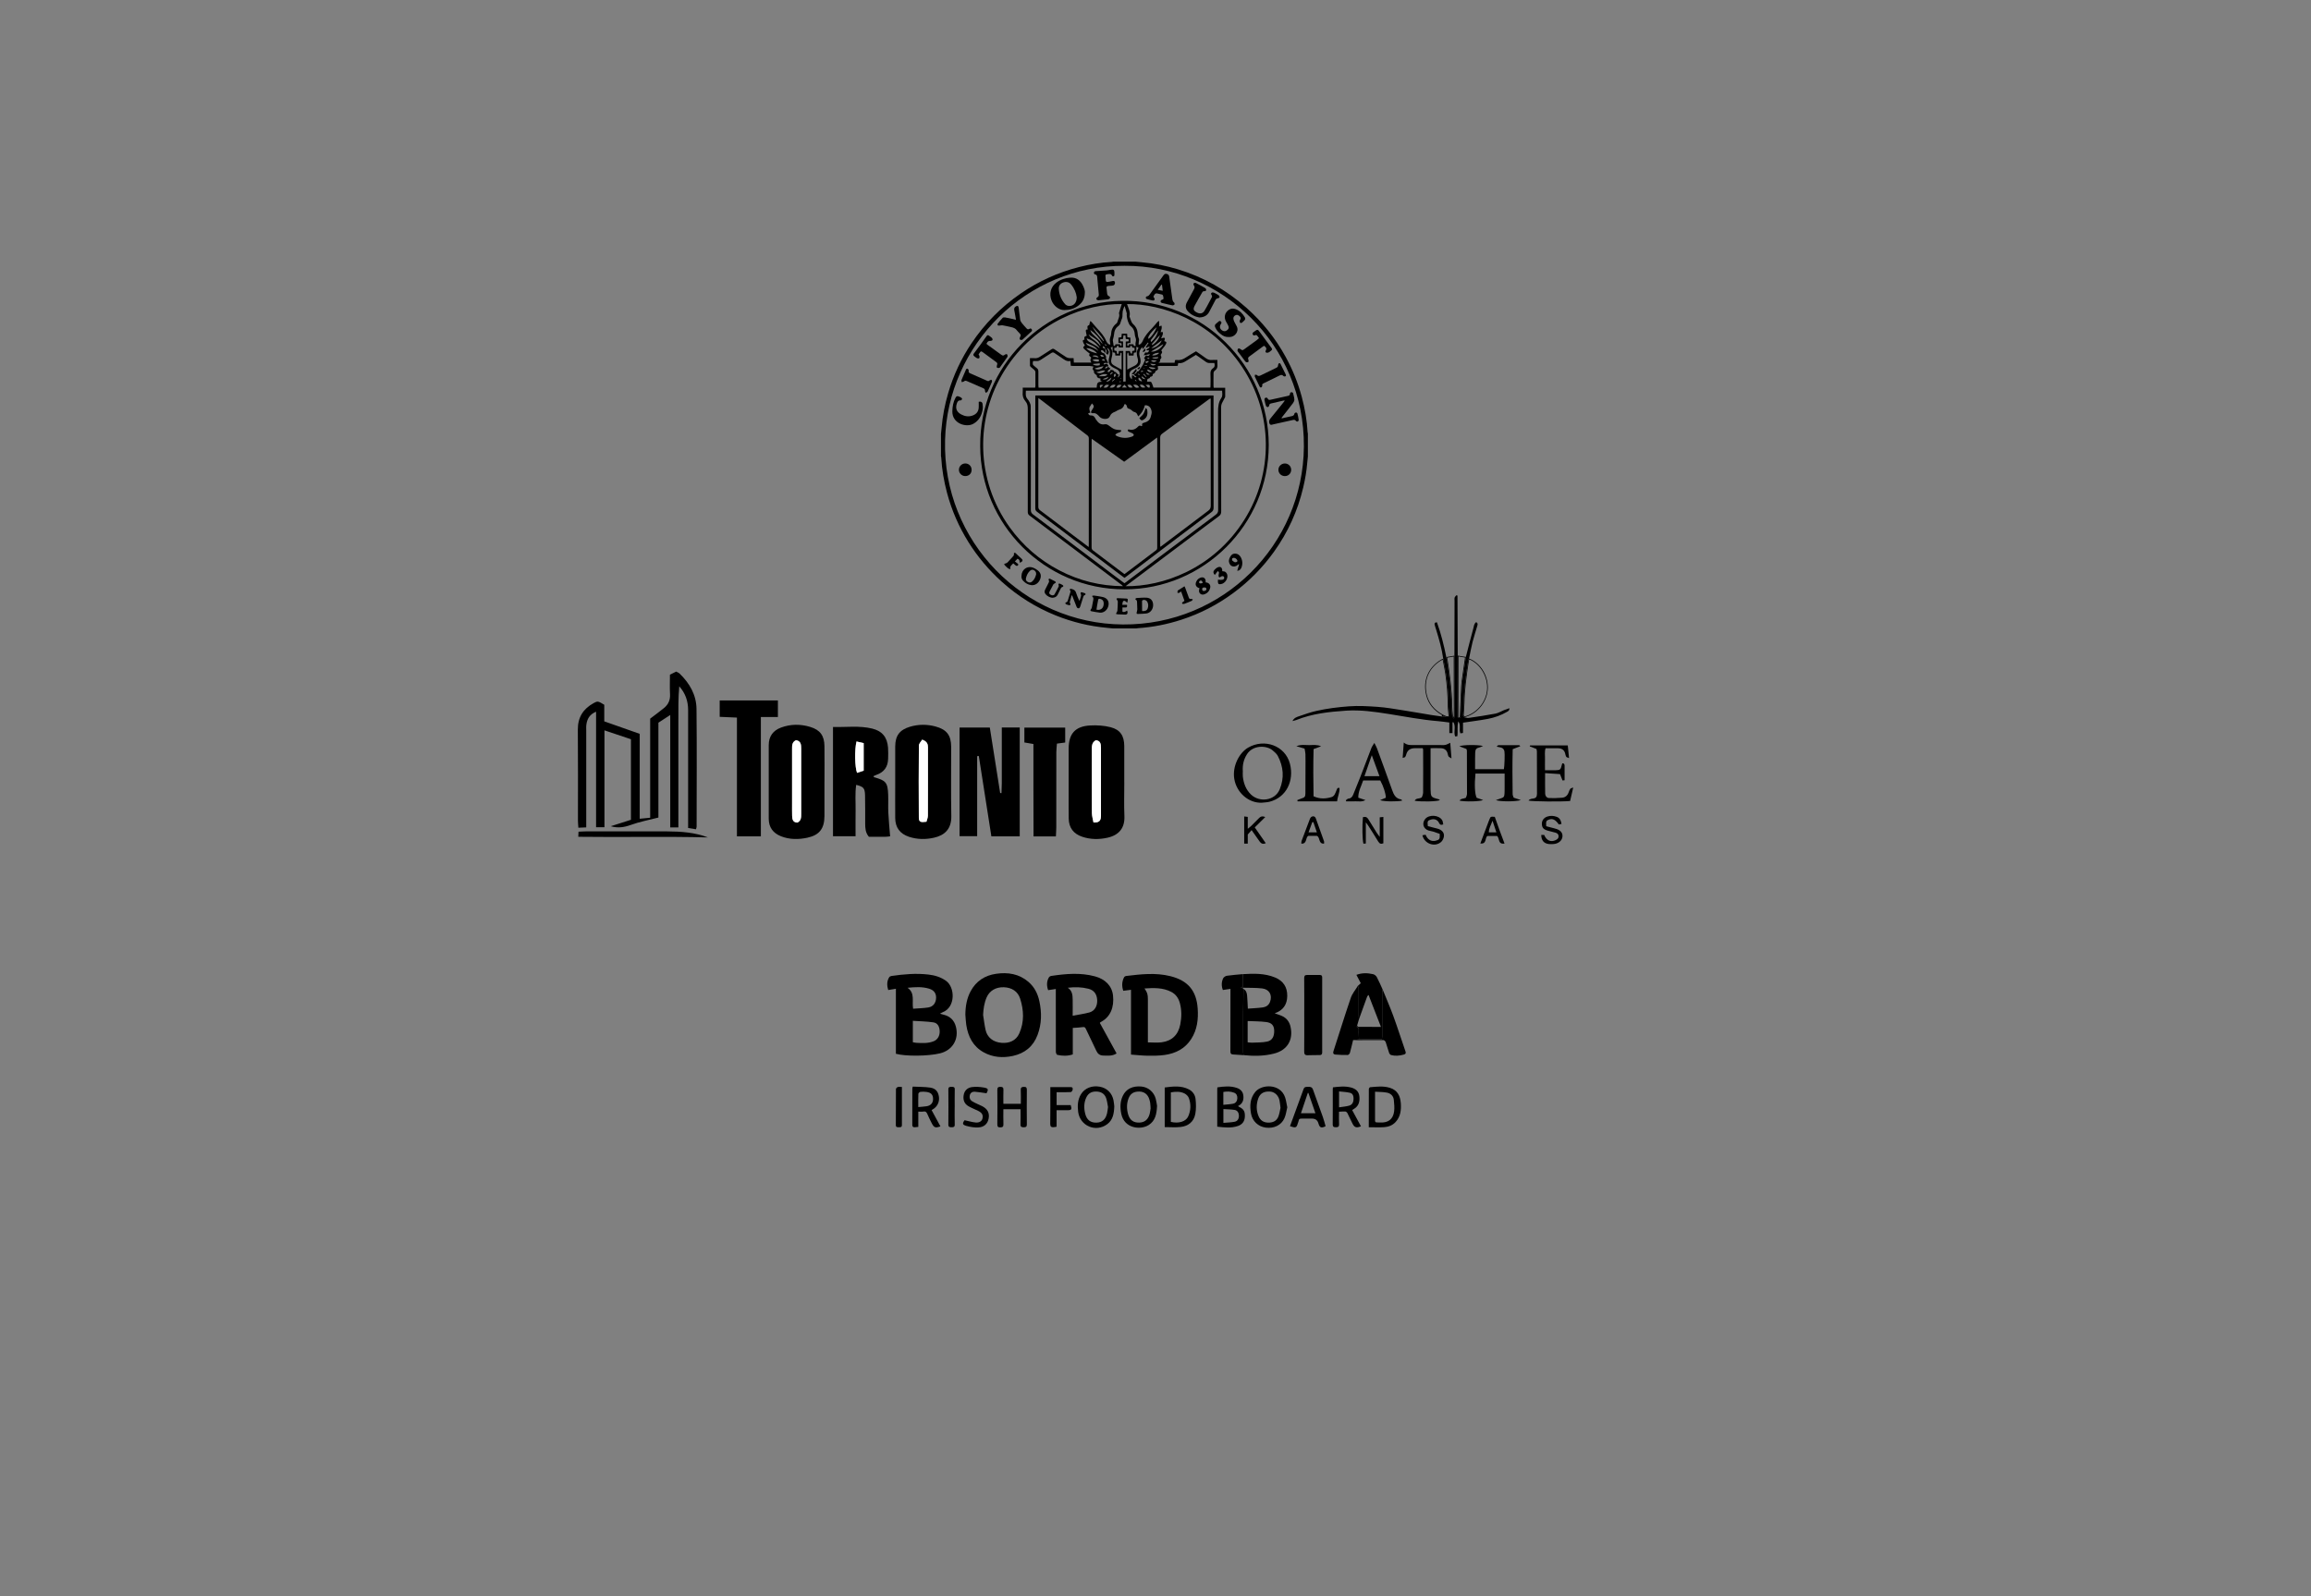 <?xml version="1.0" encoding="UTF-8"?>
<svg id="Layer_1" data-name="Layer 1" xmlns="http://www.w3.org/2000/svg" viewBox="0 0 822 568">
  <rect x="0" y="0" width="822" height="568" fill="#808080" stroke="none"/>
  <defs>
    <style>
      .cls-1, .cls-2 {
        stroke-width: 0px;
      }

      .cls-2 {
        fill: #fff;
      }
    </style>
  </defs>
  <g id="z5tq5o">
    <g>
      <path class="cls-1" d="m465.2,162.42c-.08.76-.16,1.53-.23,2.29-.24,2.96-.76,5.88-1.44,8.77-1.96,8.3-5.43,15.92-10.4,22.85-4.03,5.62-8.83,10.49-14.38,14.6-5.67,4.2-11.86,7.4-18.57,9.57-5.04,1.63-10.2,2.66-15.49,3-.18.01-.35.06-.53.09h-8.29c-.7-.07-1.39-.14-2.09-.21-6.29-.57-12.36-2.04-18.22-4.39-7.13-2.87-13.54-6.88-19.25-12.03-4.62-4.17-8.6-8.87-11.89-14.15-3.37-5.42-5.9-11.21-7.55-17.37-1.12-4.17-1.85-8.39-2.09-12.7,0-.15-.06-.31-.09-.46,0-2.63,0-5.26,0-7.88.07-.72.16-1.43.22-2.15.35-4.19,1.16-8.29,2.33-12.32,1.86-6.39,4.65-12.36,8.37-17.88,4.7-6.97,10.5-12.84,17.42-17.61,6.35-4.37,13.26-7.5,20.72-9.41,3.84-.98,7.75-1.63,11.72-1.85.18,0,.35-.06.53-.09,2.63,0,5.26,0,7.88,0,.74.07,1.48.16,2.22.22,4.37.38,8.65,1.23,12.84,2.5,9.09,2.76,17.18,7.3,24.28,13.59,5.71,5.06,10.44,10.92,14.1,17.62,2.47,4.51,4.38,9.24,5.71,14.21,1.1,4.12,1.84,8.3,2.08,12.57,0,.15.06.31.09.46v8.16Zm-65.23-67.85c-34.9-.14-62.93,28.06-63.82,61.98-.95,36.12,27.96,65.39,63.28,65.63,35.62.25,64.09-28.36,64.35-63.29.27-36.17-29.18-64.52-63.81-64.32Z"/>
      <path class="cls-1" d="m348.65,158.68c-.27-28.37,22.75-51.15,50.28-51.65,28.99-.53,52.37,22.99,52.35,51.3-.02,28.38-23.12,51.34-51.29,51.35-28.54,0-51.31-23.26-51.34-51Zm42.18-24.81c.59,0,1.17,0,1.76-.02.52,0,.97-.16,1.29-.6-.75-.38-2.39-.03-3.05.62h0Zm-2.31-17.66h0c.37.6.68,1.25,1.11,1.8.72.92,1.51,1.79,2.27,2.68.21.24.41.48.62.72.05-.04.1-.08.14-.13-1.01-1.99-2.65-3.47-4.15-5.07Zm-1.36,2.72h0c.4.78.97,1.36,1.72,1.85.76.5,1.41,1.18,2.09,1.8.12.11.18.27.27.41.08-.06.15-.13.23-.19-.41-.6-.73-1.32-1.27-1.77-.94-.79-2.03-1.4-3.05-2.09Zm5.98,5.17c-.07-.5-.39-.76-.88-.93-.13.78.47.76.89.92.03.45.06.89.1,1.47-.68-.27-.82-1.32-1.69-.83.09.5.4.74.84.88.21.07.53.22.56.38.11.47.75.8.38,1.39-.03.05.09.19.14.29.23.47.45.95.7,1.47-.63.14-1.3-.33-1.63.36.02.06.04.13.06.19.34-.1.68-.2,1.07-.32.15.17.38.36.51.61.06.12-.05.33-.08.5-.61-.31-.81.16-1.12.52q.69.25,1.12-.53c.28.23.57.45.9.71-.47.37-1.04.49-1.04,1.13.67.22.84-.31,1.06-.71.6,0,1.11.07,1.36.67.79.01.89,1.02,1.6,1.01-.19.41-.34.73-.5,1.05,1.37-.64.88-2.26-.09-2.84-.35-.21-.73-.36-1.09-.54-1.85-.9-2.3-1.94-1.75-3.91.14-.52.25-1.07.23-1.6-.02-.73-.33-1.36-1.03-1.74.24.54.48,1.07.68,1.51-.13.39-.22.67-.31.95-.47-.03-.84-.37-.67-.73.29-.59.02-.96-.29-1.37Zm10.33,8.97c.39-.11.8-.21.87-.72.01-.07.11-.19.17-.19.51,0,.7-.39.93-.75.35-.53.76-1.02,1.06-1.58.33-.61.56-1.27.85-1.94-.14-.13-.26-.24-.43-.39.25-.39.48-.75.71-1.11.8.38,1.01.31,1.41-.4-.72.14-1.44.28-2.25.44.21-.38.4-.72.58-1.04.85.17,1.06.06,1.39-.71-.33-.03-.65-.05-1.01-.08.13-.72,1.2-.52,1.12-1.35-.4.17-.79.33-1.17.49-.06-.07-.11-.15-.17-.22.33-.49.66-.99.99-1.48l-.25-.17c-.58.76-1.16,1.53-1.84,2.41-.03-.35-.05-.55-.06-.76-.9.68-1.33,1.91-1.04,3.02.1.37.22.74.29,1.12.3,1.56-.15,2.5-1.56,3.24-.44.23-.91.42-1.34.66-1.25.71-1.35,2.53-.11,3.38v-1.32c.43-.22.65.04.85.32.18.25.38.45.79.13-.23-.17-.4-.34-.61-.44-.29-.14-.39-.3-.18-.57h0Zm-3.1,75.49c12.85.18,31.09-5.9,42.23-23.63,10.34-16.45,10.32-37.75-.81-54.4-11.07-16.56-28.53-22.46-40.89-22.35.02.09.04.18.07.26.45,1.33,1.17,2.61.79,4.1-.02.09.05.22.09.32.18.51.34,1.03.56,1.52.14.31.32.65.57.87.93.81,1.52,1.78,1.65,3.02.08.76.12,1.51.46,2.24.14.3,0,.74-.03,1.12-.02.3-.05.59-.08.89.06.04.12.08.18.12.2-.1.45-.15.59-.3.27-.3.54-.63.69-1,.74-1.8,2.02-3.2,3.34-4.57.66-.68,1.24-1.44,1.86-2.15.13-.15.3-.27.46-.4.07.02.13.05.2.07v1.88c.34-.14.54-.23.8-.34.31.84-.06,1.57-.27,2.34.27-.01.5-.03.74-.04.25.87-.31,1.5-.58,2.27.18-.05.29-.07.39-.1.11-.03.22-.07.33-.1.55-.12.71.05.56.61-.05.19-.1.38-.15.56.82.24.89.4.55,1.11-.1.2-.22.4-.36.58-.41.54-.84,1.06-1.28,1.62.76.71-.05,1.19-.2,1.6.13.43.31.73.26.98-.06.28-.33.52-.53.81.36.36-.05.68-.49.99h5.73c.05-.33.09-.61.13-.88.1-.04.16-.08.23-.09.16-.02.32-.04.47-.02,1.21.17,2.24-.23,3.23-.91,1.14-.78,2.35-1.44,3.55-2.17,1.14.79,2.26,1.52,3.32,2.33.72.55,1.46.85,2.37.76.62-.06,1.24-.01,1.92-.01,0,.65-.05,1.15.01,1.63.11.94-.15,1.66-.96,2.2-.23.16-.41.55-.42.85-.04,1.56-.02,3.13-.02,4.69,0,.15.05.3.09.53h4.07c0,1.12,0,2.15,0,3.19,0,.13-.08.26-.15.38-.28.54-.55,1.09-.85,1.62-.32.57-.45,1.15-.45,1.81.01,12.35,0,24.69.03,37.04,0,.77-.25,1.23-.85,1.67-2.63,1.93-5.23,3.9-7.84,5.86-6.48,4.87-12.96,9.74-19.44,14.61-1.92,1.44-3.83,2.88-5.88,4.41Zm-5.59-85.93c.05-.05.11-.1.16-.15-.07-.55-.23-1.1-.19-1.64.04-.57.28-1.13.43-1.69.01-.04,0-.09,0-.14.07-1.54.58-2.87,1.85-3.85.18-.14.37-.37.42-.58.21-1.01.92-1.93.58-3.05-.06-.19.07-.44.13-.65.27-.9.55-1.8.83-2.7-12.37-.17-30.62,6.01-41.67,23.6-10.55,16.8-10.36,38.98,1.87,55.91,4.67,6.46,10.54,11.55,17.61,15.25,7.08,3.7,14.61,5.55,22.6,5.61-.12-.19-.27-.32-.43-.44-5.6-4.23-11.21-8.45-16.82-12.68-5.32-4.01-10.63-8.02-15.96-12.01-.48-.36-.62-.75-.62-1.31,0-12.21-.02-24.42,0-36.64,0-1.02-.14-1.92-.82-2.7-.82-.93-1.12-2.02-.98-3.26.06-.5,0-1.02,0-1.59h4.43c.04-.24.09-.42.09-.59,0-1.65.02-3.31-.01-4.96,0-.25-.18-.55-.37-.73-.38-.38-.84-.69-1.24-1.06-.14-.13-.31-.32-.32-.49-.03-.85-.01-1.71-.01-2.66.62,0,1.16-.04,1.69.01.77.08,1.4-.19,2.02-.61,1.3-.87,2.64-1.68,3.94-2.54.39-.26.69-.28,1.1,0,1.37.96,2.77,1.89,4.18,2.8.3.19.7.28,1.07.32.5.05,1.01.01,1.53.01.04.63.06,1.12.09,1.59h6.24q-.67-.97-.06-1.63c-.1-.54-1.24-.74-.49-1.53-.66-.54-1.33-1.01-1.9-1.57-.63-.62-.58-.82.13-1.34-.27-.61-.87-1.12-.67-1.93.2-.06.38-.12.52-.16,0-.37-.11-.75.03-.97.14-.23.54-.3.78-.42-.11-.54-.24-1.06-.31-1.59-.06-.44.08-.77.62-.58.12-.61-.47-1.43.56-1.58.13-.51.25-.96.36-1.42.06,0,.13,0,.19-.01.15.15.32.29.46.46.56.65,1.1,1.32,1.68,1.95,1.3,1.42,2.63,2.81,3.36,4.64.15.37.42.7.7,1,.15.16.42.2.63.29Zm-29.88,16.36c-.07,1.1-.19,2.11.57,2.98.3.34.55.73.74,1.13.19.41.39.88.4,1.32.04,6.16.05,12.32.06,18.48,0,6.18.01,12.37-.01,18.55,0,.71.21,1.15.78,1.58,4.54,3.38,9.05,6.8,13.57,10.21,5.15,3.88,10.31,7.77,15.46,11.66,1.15.87,2.31,1.73,3.48,2.6.2-.13.35-.22.49-.33,4.41-3.32,8.82-6.65,13.24-9.97,6.25-4.69,12.49-9.39,18.75-14.06.6-.45.86-.9.86-1.67-.03-11.64,0-23.29-.04-34.93,0-1.79.13-3.45,1.17-4.96.54-.79.29-1.68.27-2.58h-69.8Zm24.06-8.55c-.51-.09-.92-.23-1.33-.23-1.97-.02-3.94,0-5.91-.01-.26,0-.53-.03-.84-.05-.05-.58-.09-1.11-.15-1.73-1.37.34-2.23-.53-3.18-1.15-.83-.55-1.67-1.09-2.48-1.67-.39-.28-.7-.28-1.1-.02-1.23.81-2.49,1.56-3.71,2.39-.53.36-1.07.55-1.71.49-.37-.03-.75,0-1.1,0-.22,1.21-.21,1.25.59,1.91.23.19.44.39.68.56.45.3.63.7.62,1.26-.03,1.65-.01,3.3,0,4.96,0,.26.05.52.07.77h20.67c.02-.21.05-.39.05-.56.04-1.12.43-1.51,1.57-1.54.16,0,.31-.02.42-.03-.22-.09-.56-.14-.66-.32-.12-.21-.03-.54-.03-.81q-1.32-.05-1.35-1.17-1.2-.68-.96-1.51-.83-.65-.16-1.52Zm19.01,5.28c.57.26,1.3-.24,1.66.44.27.52.41,1.11.63,1.73h20.27c.01-.3.04-.54.04-.79,0-1.36.06-2.72-.02-4.07-.05-.88.18-1.55.91-2.02.71-.46.64-1.1.48-1.85-.54,0-1.06-.03-1.57,0-.57.04-1.05-.12-1.51-.46-.85-.64-1.73-1.23-2.61-1.84-.29-.2-.6-.39-.89-.59-1.13.69-2.23,1.33-3.29,2.02-.85.55-1.69,1.04-2.76.88-.08-.01-.17.05-.25.07-.05.3-.09.59-.15.91-.31.02-.57.05-.84.05-1.86,0-3.71,0-5.57,0-.29,0-.57.08-.72.11.05.48.21.88.07,1.11-.18.29-.59.44-.91.66q.12.58-.96,1.06c.18.51-.14.72-.56.87-.13.04-.36.08-.36.13-.03.58-.59.47-.9.7-.06.28-.12.57-.19.87Zm-11.86-12.66h.46c.07-.21.13-.4.18-.57h1.63c.08.23.14.41.21.64.54-.27.3-.65.28-1.01-.36-.04-.69-.09-1.05-.13v-1.86c.38-.06.71-.11,1.06-.16.04-.44.09-.86.13-1.26h1.89c.03.46.06.86.09,1.27.4.06.75.11,1.09.16v1.86c-.4.05-.75.1-1.07.14-.11.81-.02,1.04.33.9.05-.17.1-.36.16-.55h1.63c.08.23.14.41.21.61.21,0,.38-.02.54-.02.03-.08.06-.13.05-.17-.2-.67.11-1.29.14-1.92.02-.64-.41-1.29-.43-1.95-.05-1.29-.53-2.3-1.54-3.1-.31-.24-.5-.67-.67-1.04-.2-.45-.36-.93-.47-1.41-.11-.47-.16-.95-.21-1.43-.02-.17.09-.37.05-.53-.23-.85-.49-1.69-.74-2.53-.05,0-.11.01-.16.02-.19.57-.46,1.12-.56,1.7-.11.61-.06,1.24-.1,1.87-.01.22-.07.45-.14.66-.17.51-.42,1-.54,1.52-.13.57-.42.97-.88,1.31-.94.7-1.33,1.66-1.41,2.81-.04.6-.24,1.18-.37,1.77-.03.15-.1.31-.08.45.08.64.19,1.27.3,1.96Zm3.42,12.72c.34-.02.55-.03.85-.05v-10.86h1.53q.2,1.06.7.97c.03-.3.07-.61.1-.93.29-.07.54-.13.83-.2v-.95c-.28-.04-.52-.07-.78-.1-.08-.21-.16-.41-.21-.57-.65-.25-.47.35-.68.57h-1.45v-2.14c.38-.03.7-.07,1.06-.1v-.69c-.37-.05-.7-.1-1.06-.16-.04-.44-.07-.83-.11-1.25h-.72c-.05.46-.09.86-.13,1.25-.4.06-.72.11-1.1.16.02.26.04.47.06.68.39.03.7.05,1.04.08v2.15h-1.47c-.12-.34-.09-.8-.67-.55-.05.16-.11.35-.16.55-.29.05-.54.09-.81.13v.92c.3.08.58.15.85.22.03.34.06.63.09.96h.56c.04-.37.08-.67.12-1h1.57v10.9Zm3.66-9.27h-1.7c-.06-.38-.11-.71-.16-1.04h-.25c-.29.62-.09,1.31-.13,1.96-.03.68,0,1.36,0,2.04s0,1.38,0,2.03c.8-.43,1.53-.87,2.31-1.21,1.38-.62,1.78-1.41,1.38-2.87-.04-.15-.1-.3-.13-.46-.25-1-.28-1.97.29-2.89.07-.11.09-.24.14-.4-.24-.09-.44-.17-.74-.29v1.95c-.35.08-.63.14-.91.2-.03.33-.06.62-.09.98Zm-8.15-2.83c.51.81.71,1.66.58,2.56-.08.54-.23,1.06-.34,1.59-.2.93.04,1.64.83,2.11.92.55,1.87,1.04,2.83,1.57,0-.41,0-.84,0-1.27,0-1.4,0-2.81,0-4.21,0-.24.08-.58-.4-.5-.04.32-.08.62-.12.98h-1.7c-.04-.36-.08-.66-.11-.98-.28-.07-.54-.13-.88-.21v-1.96c-.28.13-.45.22-.69.33Zm-4.07.16s.08-.09.12-.13c-1.17-1.59-2.64-2.77-4.57-3.32.11.73.6,1.08,1.17,1.39.83.44,1.65.92,2.45,1.4.3.18.56.44.83.66Zm17.45-3.39c.06.02.12.05.18.07,1.35-1.1,2.21-2.53,2.84-4.13-1.15.97-2.22,2.02-2.93,3.36-.1.19-.06.46-.08.7Zm-16.41,1.78s.08-.07.12-.11c-1.08-1.9-2.5-3.49-4.32-4.72.16.72.58,1.24,1.11,1.72.76.7,1.51,1.42,2.25,2.14.3.3.56.64.84.96Zm17.39,2.86c1.59.23,3.86-1.2,4.38-2.68-1.45.88-2.85,1.74-4.38,2.68Zm-18.69-.17c-.96-1.83-2.88-2.18-4.53-2.96.22.38.47.77.83.95,1.25.64,2.65,1,3.71,2.01Zm18.72-3.2c1.32-1.15,2.17-2.52,2.54-4.19-.88,1.16-1.76,2.32-2.7,3.55.03.11.08.34.16.64Zm-23.07,2.17c1.1,1.14,2.44,1.47,3.86,1.83-.66-1.05-2.6-1.98-3.86-1.83Zm23.16-.03c1.29.06,3.34-1.43,3.68-2.77-1.29.97-2.46,1.85-3.68,2.77Zm.2-1.07c1.27-.58,2.58-2.24,2.84-3.58-.96,1.06-1.87,2.06-2.77,3.08-.08.09-.05.29-.08.5Zm-19.77,9.63c1.01.65,2.48.36,3.15-.56-1.17-.27-2.11.4-3.15.56Zm-.48-1.37c.02.07.03.14.05.21,1.18.46,2.51.08,2.98-.99-1.07.27-2.05.52-3.03.77Zm1.36-3.15c-.75-.12-1.5-.22-2.27.21.58.47,2.04.7,2.33.38-.02-.17-.04-.35-.06-.59Zm12.23,9.07c.81,1.07,1,1.14,2.14.86-.48-.8-1.15-1.15-2.14-.86Zm-14.25-7.49l.02.21c.76.42,1.55.47,2.35.22v-.65c-.82.08-1.6.15-2.37.22Zm5.89,8.4c.94.18,1.7.05,2.08-.94-.94-.26-1.58.13-2.08.94Zm17.59-12.33c-.88-.13-2.11.3-2.46.87.9.2,2-.19,2.46-.87Zm-6.86,11.39c.39.91.84,1.13,1.97.89-.5-.68-1.05-1.19-1.97-.89Zm-4.44,0c.5.98.77,1.1,1.88.91-.65-1.01-.72-1.04-1.88-.91Zm-6.5.07c-1.01-.34-1.36-.08-1.97.87,1.17.12,1.24.09,1.97-.87Zm4.43-.04c-1.1-.22-1.54.01-1.82.9.84.24,1.42-.09,1.82-.9Zm8.53,0c.56.36.71,1.11,1.47.91.17-1.01,0-1.13-1.47-.91Zm1.28-6.42c-.01.06-.03.11-.04.17.78.71,1.76.82,2.34.17-.81-.12-1.56-.23-2.3-.34Zm1.14,1.67c-.65-.11-1.06-.91-1.89-.64.39.79,1.04,1.03,1.89.64Zm-9.92,4.64c-.32.37-.58.67-.87,1.01h1.75c-.32-.37-.57-.65-.88-1.01Zm6.26-1.12c-.18-.73-.64-1.09-1.15-1.43-.33.7.03,1.15,1.15,1.43Zm-17.5-9.21c-.01.07-.03.13-.04.2.65.15,1.31.3,2.07.48-.27-.7-1.09-.91-2.02-.67Zm23.3.76c-.01-.08-.02-.16-.03-.24-.69.04-1.38.09-2.07.13,0,.07,0,.14.01.21.71.21,1.41.38,2.09-.1Zm-18.58,8.51c.83.1,1.83-.71,1.87-1.48-.61.48-1.24.98-1.87,1.48Zm15.96-7.39c.8.51,1.45.49,2.09-.13-.75.07-1.38-.33-2.09.13Zm1.65,1.4c0-.06.02-.13.03-.19-.61-.07-1.23-.15-1.97-.24.58.72,1.01.79,1.94.43Zm-18.59,7.16c-1.24-.2-1.48.02-1.11,1.05.37-.34.69-.65,1.11-1.05Zm-.13-2.14c.02.06.05.12.07.17,1.01.08,1.56-.17,1.9-.93-.69.26-1.33.51-1.97.76Zm.37-8c-.34-.55-.81-.61-1.35-.58.29.73.54.84,1.35.58Zm3.58,7.35c.69-.45.72-.55.42-1.31-.53.34-.62.63-.42,1.31Zm9.9-.32c-.22.51.21.94,1.04,1.05.04-.04.09-.09.13-.13-.38-.3-.76-.59-1.18-.92Zm1.27-5.17c0,.07,0,.15-.01.22.14.09.33.3.41.26.27-.12.5-.33.74-.51-.05-.09-.09-.17-.14-.26-.34.09-.67.19-1.01.28Zm-15.61-.53c.44.09.78.16,1.22.25-.34-.81-.51-.84-1.22-.25Zm15.78,4.35c.25.75.65.95,1.4.71-.47-.24-.92-.47-1.4-.71Zm.06,1.66s.08-.09.13-.13c-.35-.34-.53-.86-1.03-1.05-.05.06-.11.11-.16.17.36.34.71.67,1.07,1.01Zm-11.84-1.55c-.09-.1-.17-.19-.26-.29-.26.26-.52.52-.78.78.06.07.12.13.18.2.28-.23.57-.46.85-.69Zm-.34,2.9c.05.07.1.13.15.2.31-.25.62-.49.93-.74-.05-.06-.1-.13-.15-.19-.31.24-.62.49-.93.73Zm10.19-3.21c.39-.03.67-.06.94-.08,0-.05,0-.11-.01-.16-.29-.13-.58-.43-.93.25Zm-.22,1.14q-.35-.69-.88-.3c.3.1.53.18.88.3Zm2.51-6.04c.47.45.54.43.93-.16-.32.06-.57.1-.93.16Zm-3.79,8.38q.06-.72-.56-.69c.17.21.32.39.56.69Zm3.81-5.73c-.01-.06-.03-.13-.04-.19-.27.05-.55.09-.82.14.01.06.02.13.04.19.28-.05.55-.09.83-.14Zm-14.86-7.67s-.08.06-.12.09c.09.24.13.53.43.55.05-.05.1-.1.14-.14-.15-.17-.31-.33-.46-.5Zm5.53,13.4l-.15-.19c-.07.03-.15.04-.2.09-.05.05-.05.13-.08.2.05.04.1.07.14.11.1-.07.19-.13.29-.2Zm8.05-4.72s0,.09,0,.13c.13-.01.26-.02.39-.04,0-.03,0-.06,0-.09h-.39Zm-7.93,3.62c-.05-.05-.09-.11-.14-.16-.06.06-.12.12-.18.19.04.04.07.08.11.12.07-.05.14-.1.21-.15Zm4.32,1.22s.04-.01.05-.02c0-.01-.01-.03-.02-.05-.02.01-.05.03-.07.04.01.01.03.02.04.03Zm-6.07-.3s.01.03.02.05c.03-.01.06-.03.09-.05,0,0,0-.03-.01-.05-.03.01-.06.03-.09.04Zm4.33-.62s.06.04.09.06c0-.03.02-.06.02-.09,0-.01-.04-.03-.04-.03-.02.02-.04.04-.06.07Z"/>
      <path class="cls-1" d="m385.87,104.13c-.03,2.05-.82,3.42-2.15,4.49-1.51,1.21-3.3,1.69-5.19,1.7-1.9,0-3.76-1.47-4.53-3.47-.9-2.35-.28-4.74,1.7-6.27,1.44-1.11,3.12-1.65,4.91-1.79,2.23-.18,3.69.96,4.61,2.89.41.86.73,1.76.66,2.46Zm-2.89,1.61c-.16-1.46-.83-3.13-2.03-4.57-.73-.87-1.79-1.06-2.9-.62-.96.38-1.52,1.18-1.44,2.3.14,2.07.93,3.91,2.32,5.44.29.31.81.53,1.25.56,1.62.11,2.81-1.06,2.81-3.11Z"/>
      <path class="cls-1" d="m455.95,148.84c.43-.1.87-.19,1.3-.29.75-.17,1.5-.33,2.25-.5.47-.11.82-.32.91-.87.03-.18.35-.41.55-.43.17-.02.47.22.52.39.2.74.35,1.5.45,2.26.02.18-.17.5-.33.56-.17.07-.53-.03-.63-.18-.33-.48-.72-.44-1.2-.33-2.29.52-4.59,1.03-6.89,1.53-.43.09-.93.4-1.28-.19-.29-.48-.23-1.26.13-1.71,1.45-1.79,2.91-3.59,4.36-5.38.29-.36.58-.73.86-1.1-.03-.04-.05-.08-.08-.12-.16.02-.33.03-.49.07-1.41.32-2.82.66-4.23.98-.41.09-.68.24-.71.75-.01.21-.32.54-.52.56-.2.02-.55-.24-.63-.44-.23-.66-.36-1.35-.51-2.04-.08-.35-.03-.7.37-.85.39-.14.65.04.82.39.18.38.5.42.86.34,2.12-.47,4.24-.94,6.36-1.41.4-.09.64-.31.65-.75,0-.32.16-.51.49-.53.35-.03.56.13.64.47.16.71.39,1.41.42,2.13.02.42-.22.92-.49,1.28-1.18,1.57-2.42,3.11-3.63,4.66-.15.19-.29.38-.44.58.04.06.07.12.11.18Z"/>
      <path class="cls-1" d="m426.62,112.97c-1.56-.28-3.1-1.01-4.25-2.38-.77-.92-.76-2-.18-3.06.81-1.49,1.6-2.99,2.42-4.48.29-.53.48-1,0-1.55-.13-.15-.14-.62-.02-.72.18-.15.58-.21.78-.1,1.13.57,2.24,1.18,3.33,1.83.21.12.36.52.33.77-.02.14-.46.36-.68.34-.41-.05-.59.14-.75.43-.88,1.55-1.8,3.09-2.64,4.67-.64,1.19-.47,1.75.52,2.34,1.2.71,2.26.58,2.91-.46.58-.91,1.06-1.89,1.58-2.85.34-.62.65-1.24.99-1.86.17-.32.24-.61-.03-.94-.22-.28-.25-.65.07-.83.2-.12.56-.09.79.01.56.24,1.1.53,1.61.87.2.14.4.46.39.68,0,.16-.35.42-.56.44-.49.05-.76.3-.97.72-.68,1.33-1.4,2.64-2.08,3.97-.71,1.39-1.83,2.08-3.57,2.13Z"/>
      <path class="cls-1" d="m411.41,104.38c-.6-.02-.76.45-1,.82-.21.33-.12.56.15.83.13.13.17.47.09.65-.06.14-.38.28-.55.25-.75-.14-1.5-.33-2.24-.55-.16-.05-.32-.32-.33-.49,0-.14.2-.41.33-.42.63-.07.94-.52,1.25-.96,1.48-2.03,2.94-4.07,4.4-6.11.12-.17.25-.32.36-.49.28-.43.65-.59,1.16-.45.49.14.77.41.84.93.35,2.55.72,5.1,1.07,7.65.08.61.14,1.2.7,1.62.14.11.21.56.1.69-.14.18-.5.33-.73.29-.98-.18-1.94-.44-2.91-.67-.26-.06-.53-.11-.79-.18-.35-.1-.58-.35-.48-.7.06-.2.33-.43.53-.47.45-.09.54-.3.47-.71-.17-1.07-.16-1.06-1.21-1.27-.42-.08-.84-.19-1.23-.27Zm.39-1.27c.64.13,1.14.22,1.77.35-.1-.83-.18-1.49-.26-2.15-.07-.01-.14-.03-.21-.04-.4.57-.8,1.14-1.31,1.85Z"/>
      <path class="cls-1" d="m436.98,119.9c-1.01.06-1.87-.33-2.64-.92-.91-.69-1.69-1.5-2.13-2.59-.19-.49-.11-.87.3-1.2.34-.27.66-.55.98-.84.28-.25.53-.19.77.05.25.25.26.49.05.78-.75,1.06-.39,2.16.85,2.59.65.23,1.14-.12,1.58-.53.38-.36.38-.82.18-1.26-.23-.52-.51-1.01-.8-1.5-.88-1.54-.51-3.24.95-4.24.78-.53,1.62-.56,2.47-.24,1.44.54,2.46,1.58,3.22,2.88.23.4.19.78-.14,1.12-.24.24-.49.47-.74.7-.27.27-.61.3-.84.04-.13-.15-.06-.48-.07-.73,0-.04.04-.08.07-.12.25-.4.44-.79.03-1.23-.49-.54-.97-.75-1.48-.57-.54.19-.92.65-.89,1.23.02.37.14.75.3,1.09.27.59.64,1.15.92,1.74.88,1.85-.77,3.71-2.48,3.75-.16,0-.32,0-.48,0Z"/>
      <path class="cls-1" d="m350.88,122.33c.17.15.3.3.46.41,1.57,1.14,3.14,2.29,4.73,3.42.67.48.79.44,1.43-.02.18-.13.6-.21.68-.11.16.18.24.52.2.77-.04.24-.26.47-.41.69-.68.96-1.36,1.92-2.05,2.87-.13.18-.25.44-.43.51-.25.09-.58.09-.81-.02-.12-.05-.19-.44-.13-.64.3-1.02.31-1.01-.55-1.64-1.42-1.04-2.84-2.1-4.26-3.14-.8-.58-.84-.57-1.41.27-.09.13-.16.27-.27.45.11.16.28.31.31.48.04.26.08.64-.06.79-.13.14-.55.14-.76.04-.4-.2-.75-.5-1.1-.79-.45-.37-.18-.73.07-1.06.64-.87,1.31-1.73,1.95-2.61.83-1.13,1.64-2.27,2.45-3.42.24-.33.47-.47.83-.18.35.28.76.51,1.07.83.16.16.26.5.2.71-.04.16-.36.33-.56.34-.97.03-1.09.08-1.59,1.04Z"/>
      <path class="cls-1" d="m447.83,120.32c-.24-.32-.41-.55-.58-.79-.21-.3-.46-.42-.82-.27-.36.15-.68.11-.85-.28-.17-.38.04-.65.34-.86.26-.18.51-.37.78-.55.51-.35.75-.31,1.13.21,1.47,1.98,2.93,3.97,4.39,5.96.36.49.32.69-.17,1.07-.29.22-.56.49-.89.62-.25.1-.63.1-.86-.03-.3-.17-.17-.5-.03-.78.31-.61.16-.99-.62-1.6-.13.08-.29.15-.43.25-1.54,1.12-3.07,2.24-4.6,3.38-.8.59-.79.63-.53,1.56.05.18.01.51-.1.59-.17.12-.47.12-.68.06-.17-.04-.34-.22-.46-.38-.84-1.1-1.66-2.2-2.48-3.32-.1-.14-.24-.33-.22-.48.03-.24.13-.55.31-.68.12-.09.48,0,.64.12.82.6.81.61,1.62.02,1.47-1.06,2.93-2.13,4.39-3.2.23-.17.44-.38.71-.62Z"/>
      <path class="cls-1" d="m361.38,113.8c-.22-1.23-.38-2.33-.61-3.4-.13-.59.03-1.04.5-1.36.2-.14.51-.25.73-.19.15.04.3.37.33.58.19,1.43.32,2.87.54,4.3.06.4.28.81.53,1.13.53.68,1.12,1.3,1.69,1.94.29.33.61.52,1.06.21.26-.19.55-.22.78.08.23.3.2.6-.07.85-1.04.97-2.08,1.95-3.15,2.88-.17.14-.58.17-.79.06-.33-.16-.28-.52-.13-.84.41-.88.41-.88-.28-1.62-.26-.28-.57-.53-.78-.85-.51-.76-1.28-1.02-2.12-1.2-.99-.21-1.98-.46-2.98-.62-.4-.06-.82.07-1.24.09-.17,0-.42,0-.48-.1-.09-.14-.14-.44-.05-.55.57-.73,1.14-1.46,1.79-2.12.17-.17.6-.18.89-.13.91.15,1.81.37,2.72.57.33.07.65.16,1.12.27Z"/>
      <path class="cls-1" d="m348.13,142.96c.59-.23,1.24.02,1.35.71.1.68.15,1.41.03,2.08-.38,2.13-1.3,3.91-3.3,5.03-2.58,1.44-7.6-.11-7.47-4.5.05-1.66.31-3.23,1.1-4.71.36-.67.62-.77,1.3-.46.25.11.52.18.73.35.17.13.38.41.34.54-.07.2-.36.49-.53.47-.8-.09-1.1.4-1.31,1.01-.63,1.79-.13,3.09,1.54,3.98,1.27.67,2.59.89,3.99.4,1.35-.47,2.14-1.42,2.22-2.85.04-.65,0-1.29,0-2.05Z"/>
      <path class="cls-1" d="m396.39,97.3s0,.09,0,.14c-.04.32.12.74-.33.87-.41.12-.5-.25-.68-.51-.12-.16-.36-.29-.55-.31-.31-.03-.63.02-.94.07-.7.12-.74.18-.67.89.04.38.06.77.08,1.15.04.63.15.76.8.69.51-.06,1.02-.19,1.53-.29.38-.07.78-.18.93.36.14.53-.11,1.07-.6,1.2-.35.09-.71.1-1.07.12-1.39.09-1.42.13-1.23,1.48.05.34.08.67.11,1.01.04.57.16,1.06.79,1.28.15.05.3.37.27.54-.03.17-.26.35-.44.43-.2.09-.44.1-.66.12-.92.1-1.84.19-2.76.28-.14.01-.29.07-.4.02-.22-.1-.55-.22-.59-.4-.05-.18.12-.57.29-.65.53-.23.6-.62.55-1.11-.16-1.66-.32-3.33-.47-4.99-.04-.38-.03-.77-.09-1.15-.06-.4-.12-.81-.66-.9-.32-.05-.54-.26-.49-.62.05-.37.29-.54.66-.56,1.28-.08,2.57-.15,3.85-.25.52-.04,1.03-.17,1.54-.24.98-.15,1.21.06,1.24,1.07,0,.09,0,.18,0,.27Z"/>
      <path class="cls-1" d="m344.57,131.71c-.14.66.06.92.47,1.1,2.03.88,4.06,1.78,6.09,2.68.35.16.62.12.91-.17.14-.15.46-.12.7-.17.03.22.16.48.09.66-.48,1.17-.98,2.33-1.53,3.48-.1.21-.42.32-.64.47-.11-.22-.31-.46-.3-.67.04-.53-.22-.8-.66-.98-1.95-.85-3.9-1.69-5.84-2.55-.41-.18-.71-.11-1.05.17-.19.15-.5.15-.76.22-.02-.27-.12-.58-.03-.81.47-1.17,1-2.33,1.5-3.49.12-.29.29-.6.63-.46.22.09.34.41.43.53Z"/>
      <path class="cls-1" d="m448.98,137.35c-.08.11-.17.4-.36.48-.34.15-.52-.15-.65-.42-.55-1.14-1.12-2.27-1.64-3.42-.08-.18.04-.44.06-.67.22.03.53-.02.65.1.45.49.87.39,1.39.13,1.84-.92,3.69-1.81,5.55-2.7.41-.2.62-.46.62-.94,0-.23.17-.59.36-.67.35-.15.48.21.62.47.57,1.15,1.14,2.31,1.71,3.46.13.27.22.57-.08.71-.19.09-.59.05-.7-.09-.46-.54-.9-.43-1.44-.16-1.86.93-3.74,1.83-5.61,2.74-.34.17-.65.35-.48.98Z"/>
      <path class="cls-1" d="m404.3,218.36c0-.17-.02-.32,0-.46.07-.36.22-.72.23-1.09,0-.83-.04-1.67-.09-2.5-.02-.35.01-.7-.42-.92-.29-.15-.2-.42.09-.56.08-.04.17-.07.26-.07,1.15-.05,2.3-.18,3.45-.11,1.5.09,2.3,1.05,2.34,2.55.04,1.54-.98,2.89-2.41,3.07-1.03.13-2.07.13-3.11.17-.1,0-.21-.05-.35-.09Zm1.94-.96c1.04.1,1.71-.2,1.96-.87.3-.79.28-1.6-.09-2.37-.24-.5-.9-.83-1.42-.71-.19.04-.48.24-.48.36-.02,1.19,0,2.38.03,3.58Z"/>
      <path class="cls-1" d="m363.33,204.94c.03-2.35,2.11-3.78,4.2-2.95.54.21,1.05.54,1.51.88,1.16.87,1.44,1.98.89,3.29-.58,1.39-1.79,2.18-3.12,2.02-1.15-.14-2.09-.7-2.87-1.53-.47-.5-.69-1.11-.62-1.71Zm5.22-.6c.05-.83-.31-1.21-.81-1.49-.51-.28-.97-.14-1.37.22-.74.67-1.16,1.54-1.41,2.49-.16.65-.03,1.05.43,1.37.59.41,1.17.44,1.69,0,.88-.72,1.25-1.73,1.47-2.61Z"/>
      <path class="cls-1" d="m388.55,211.97c.21-.03.42-.1.62-.07,1.03.15,2.06.28,3.07.51,1.59.37,2.31,1.48,2.04,2.98-.3,1.62-1.66,2.76-3.14,2.58-.96-.12-1.92-.3-2.87-.48-.47-.09-.53-.33-.24-.71.13-.17.26-.36.31-.56.17-.77.3-1.55.44-2.33.11-.61.34-1.24-.34-1.75.04-.06.08-.11.11-.17Zm1.45,4.95c.4.02.67.07.93.04,1.09-.14,1.71-1.07,1.64-2.42-.04-.82-.44-1.27-1.24-1.47-.45-.11-.68-.01-.75.48-.09.65-.24,1.29-.36,1.94-.08.44-.14.88-.22,1.44Z"/>
      <path class="cls-1" d="m384.01,213.66c.18-.58.39-1.15.53-1.74.04-.19-.09-.41-.13-.63-.03-.16-.07-.36,0-.48.05-.08.28-.13.41-.09.35.08.7.19,1.03.33.35.15.39.51.04.64-.45.16-.53.49-.64.87-.33,1.1-.67,2.21-1.04,3.3-.08.22-.28.52-.46.56-.37.07-.68-.14-.83-.54-.48-1.27-.98-2.53-1.48-3.79-.04-.1-.08-.2-.26-.31-.24.83-.48,1.67-.69,2.51-.03.13.15.3.19.47.04.14.09.33.03.42-.07.1-.28.17-.4.15-.37-.07-.75-.18-1.1-.32-.13-.06-.27-.25-.29-.39-.01-.1.16-.3.27-.32.47-.06.54-.42.65-.76.27-.89.54-1.77.82-2.66.1-.31.22-.59-.09-.86-.08-.07-.08-.33-.02-.42.07-.09.28-.13.41-.1.82.17,1.51.46,1.79,1.41.28.94.73,1.84,1.1,2.75.05,0,.1,0,.15,0Z"/>
      <path class="cls-1" d="m428.84,207.2c.19.03.35.05.5.09.85.23,1.32,1.02,1.11,1.88-.25,1.01-.83,1.76-1.79,2.17-.58.25-1.19.36-1.73-.1-.54-.46-.54-1.06-.35-1.68.03-.09.05-.17.08-.29-.18-.06-.35-.11-.51-.18-.66-.3-1.01-.97-.82-1.68.22-.8.69-1.44,1.45-1.79,1.28-.58,2.21.11,2.06,1.57Zm-.68,3.08c.6-.02,1.01-.36.97-.73-.05-.46-.39-.55-.78-.55-.52,0-.79.23-.76.64.04.42.28.64.57.64Zm-.38-2.87c-.06-.58-.35-.92-.73-.87-.35.05-.63.42-.54.72.11.36.5.41,1.27.15Z"/>
      <path class="cls-1" d="m374.26,212.69c-.87-.13-1.72-.53-2.36-1.28-.39-.46-.46-1.02-.17-1.59.41-.81.82-1.61,1.22-2.42.17-.33.31-.65.06-1.02-.06-.09-.04-.34.04-.42.08-.08.31-.09.42-.04.61.29,1.22.59,1.81.92.13.07.27.29.25.41-.02.12-.25.2-.38.3-.17.13-.4.22-.5.39-.45.81-.88,1.63-1.29,2.46-.28.58-.19.87.27,1.16.56.36,1.16.37,1.46-.11.56-.92,1.03-1.91,1.51-2.88.06-.12-.07-.34-.1-.51-.05-.35.15-.54.48-.4.35.14.71.31,1.02.53.3.2.28.53-.05.62-.49.12-.62.49-.79.85-.32.65-.64,1.3-.96,1.94-.38.75-1.02,1.05-1.93,1.08Z"/>
      <path class="cls-1" d="m440.57,200.72c-.08.07-.16.13-.23.21-.65.64-1.56.8-2.3.41-.61-.32-1.05-1.26-.91-2.04.05-.31.15-.62.29-.9.35-.74.81-1.37,1.73-1.42.99-.05,1.73.44,2.17,1.25.69,1.25.75,2.59.16,3.91-.13.29-.4.55-.66.75-.16.12-.42.11-.75.19.25-.85.46-1.56.67-2.27-.06-.03-.11-.05-.17-.08Zm-1.34-.67c.75.02,1.07-.34.85-.74-.26-.47-.67-.81-1.22-.84-.21-.01-.55.13-.61.29-.08.2-.03.58.11.72.29.28.69.45.87.57Z"/>
      <path class="cls-1" d="m457.02,169.39c-1.29,0-2.31-.99-2.3-2.25,0-1.22,1.02-2.23,2.26-2.24,1.27-.02,2.29,1,2.28,2.27-.01,1.26-.98,2.22-2.24,2.22Z"/>
      <path class="cls-1" d="m345.59,167.18c0,1.31-.95,2.22-2.3,2.2-1.23-.02-2.23-1.04-2.21-2.26.02-1.23,1.03-2.22,2.27-2.23,1.28,0,2.25.98,2.24,2.29Z"/>
      <path class="cls-1" d="m399.24,216.14v1.47c.68.36,1.17-.07,1.67-.39.36,1.13.03,1.53-1.02,1.44-.79-.07-1.58-.04-2.37-.09-.2-.01-.4-.12-.6-.19.1-.18.21-.35.3-.53.09-.19.22-.39.23-.6.07-1.06.14-2.12.14-3.18,0-.28-.26-.57-.47-.98,0-.2.23-.28.54-.27.99.05,1.98.1,2.98.14.38.01.55.21.51.55-.03.28-.11.55-.19.92-.51-.35-.92-.94-1.44-.54-.25.19-.22.75-.35,1.29h1.68c.14.8.03.95-.61.96-.31,0-.62,0-.99,0Z"/>
      <path class="cls-1" d="m433.2,206.25c.31.02.53.05.75.05.29,0,.59.02.88-.04.5-.11.72-.49.57-.9-.14-.37-.51-.48-.97-.29-.04.02-.08.04-.12.06-.25.09-.52.5-.75.14-.15-.23-.16-.64-.08-.93.18-.72.22-.72-.34-1.17-.35.46-.69.92-1.04,1.39-.56-.54-.67-1.16-.2-1.73.34-.42.82-.8,1.31-1.01.89-.37,1.51.13,1.53,1.08,0,.11,0,.22,0,.32.38.07.77.06,1.06.23.28.17.54.5.66.82.53,1.44-.71,3.39-2.25,3.56-.78.09-.96-.07-1.01-.87-.01-.2,0-.4,0-.73Z"/>
      <path class="cls-1" d="m362.66,200.17c.07-.7-.08-1.18-.76-1.38-.28.29-.56.6-.91.96.34.27.62.49.9.71.22.18.46.37.2.66-.22.25-.51.29-.79.07-.28-.22-.55-.46-.89-.75-.51.57-1.29.91-1.02,2.07-.36-.12-.63-.13-.79-.27-.42-.34-.82-.71-1.19-1.1-.12-.13-.17-.34-.24-.51.17-.06.35-.1.52-.17.23-.1.5-.18.67-.35.63-.65,1.23-1.32,1.83-2,.26-.29.57-.55.45-1.05-.08-.35.29-.51.59-.27.38.32.72.69,1.08,1.03.3.28.62.53.9.82.2.21.53.51.5.71-.07.42-.43.71-1.01.81Z"/>
      <path class="cls-1" d="m421.3,213.76c-.4-1.12-.77-2.18-1.19-3.34-.24.19-.41.37-.62.46-.19.08-.43.07-.64.1,0-.27-.07-.58.04-.79.12-.21.42-.32.65-.47.56-.36,1.13-.72,1.77-1.13.12.25.23.44.3.64.41,1.1.82,2.2,1.21,3.31.15.41.32.67.83.52.17-.05.41.13.62.2-.13.18-.22.44-.4.52-.87.39-1.75.74-2.64,1.06-.21.08-.62.05-.71-.08-.22-.33.11-.5.36-.67.13-.09.24-.19.42-.34Z"/>
      <path class="cls-1" d="m431.64,140.7v1.01c0,12.98,0,25.97.02,38.95,0,.72-.22,1.15-.78,1.57-5.65,4.25-11.28,8.52-16.91,12.78-4.42,3.35-8.84,6.7-13.27,10.06-.23.18-.47.33-.75.53-1.04-.78-2.05-1.53-3.06-2.3-5.56-4.21-11.12-8.42-16.68-12.63-3.79-2.87-7.58-5.75-11.38-8.61-.42-.31-.59-.66-.59-1.19.01-13.12.01-26.24.01-39.36v-.81h63.39Zm-43.32,15.42c-.02.36-.04.58-.04.8,0,12.62,0,25.23-.01,37.85,0,.48.14.79.53,1.08,3.28,2.46,6.54,4.94,9.81,7.41.45.34.9.67,1.34.99.15-.1.25-.16.34-.23,3.65-2.76,7.29-5.53,10.94-8.27.35-.26.38-.57.38-.94,0-12.84,0-25.69,0-38.53,0-.17-.02-.34-.04-.62-3.97,2.92-7.84,5.76-11.72,8.62-3.86-2.73-7.64-5.41-11.52-8.16Zm42.3-14.26c-.05-.03-.11-.06-.16-.08-.19.12-.38.23-.56.36-5.51,4.06-11,8.13-16.52,12.16-.52.38-.72.76-.71,1.39.01,12.85,0,25.69,0,38.54,0,.1.04.19.08.33.17-.12.28-.2.39-.28,5.54-4.2,11.08-8.41,16.64-12.58.63-.47.87-.94.87-1.73-.03-12.44-.02-24.88-.02-37.32v-.8Zm-43.39,52.76c.02-.35.04-.54.04-.74,0-12.62,0-25.24.01-37.86,0-.51-.15-.83-.55-1.14-5.6-4.27-11.19-8.56-16.78-12.84-.15-.12-.32-.21-.62-.39,0,.38,0,.62,0,.86,0,12.6,0,25.19-.01,37.79,0,.55.16.91.61,1.25,4.42,3.32,8.81,6.67,13.22,10,1.32,1,2.64,1.99,4.08,3.07Zm-.17-47.64c.11.68.53.85,1.08.84.62-.02,1.02.29,1.32.8.1.18.17.37.29.54.77,1.11,1.6,2.12,3.19,1.79.57-.11,1.04.15,1.5.49.64.46,1.27.99,1.99,1.26.7.26,1.51.24,2.33.35.13.37-.1.6-.53.75-.54.19-1.12.33-1.54.92.21.16.38.35.59.44,1.83.8,3.68.85,5.54.1.2-.08.45-.32.46-.5.01-.18-.21-.45-.4-.55-.41-.23-.86-.4-1.3-.58-.43-.17-.53-.44-.31-.83.08,0,.16-.04.22-.02,1.29.37,2.35,0,3.26-.96.33-.35.71-.56,1.19-.23.06.04.2-.02.3-.03-.06-.9-.02-.98.84-1.21,1-.27,1.78-.79,2.14-1.79.14-.4.23-.83.34-1.24.18-.72.03-1.4-.29-2.04-.39-.77-1.18-1.19-2.05-1.1-.35,1.53-1.14,2.83-2.33,3.96-.12-.21-.23-.33-.28-.48-.21-.65-.64-.99-1.3-1.14-.28-.06-.5-.35-.76-.52-.29-.19-.56-.46-.88-.53-.46-.11-.74-.28-.81-.76-.07-.44-.28-.79-.72-.97-.09.08-.2.12-.22.2-.27.96-.87,1.54-1.85,1.82-.57.16-1.05.59-1.61.8-.74.27-1.31.68-1.63,1.42-.12.28-.32.58-.56.74-.84.58-2.47.33-3.16-.44-.66-.73-1.31-1.47-2.45-1.26-.04,0-.09,0-.14-.01-.42-.05-.56-.29-.38-.66.14-.3.32-.6.52-.87.54-.78.51-1.19-.27-1.95-.25.39-.49.76-.72,1.13-.46.73-.06,1.43.14,2.15-.29.08-.5.13-.78.21Z"/>
      <path class="cls-1" d="m403.48,133.05c-.28.06-.56.12-.84.18-.02-.05-.04-.11-.05-.16.48-.58.96-1.17,1.47-1.79.42.38.23.68-.02.99-.2.25-.38.53-.56.79,0,0,0-.01,0-.01Z"/>
      <path class="cls-1" d="m407.26,123.93c.23.37.23.69-.02.97-.21.23-.48.39-.86.19.3-.4.57-.76.88-1.16Z"/>
      <path class="cls-1" d="m404.48,131.18c.31-.25.57-.45.84-.67.35.27.14.49-.04.67-.22.22-.48.32-.8,0Z"/>
      <path class="cls-1" d="m407.51,145.15c.19.22.51.42.54.65.17,1.27.2,2.5-1.09,3.39-.79.55-1.18.47-1.71-.44,1.58-1.45,1.54-1.42,2.26-3.61Z"/>
    </g>
  </g>
  <g id="_0JDp8t" data-name="0JDp8t">
    <g>
      <path class="cls-1" d="m217.27,293.95c2.32-.74,4.64-1.48,7.15-2.28v-28.66c-2.99-1-6.03-2.03-9.42-3.16v34.46h-2.98v-41.1c-2.26.95-3.11,2.48-3.42,4.36-.15.86-.08,1.76-.08,2.65,0,10.34,0,20.69,0,31.03,0,.96,0,1.92,0,3.12-1,.04-1.82.08-2.8.12-.06-.99-.15-1.76-.15-2.53,0-10.78.06-21.57-.04-32.35-.04-4.39,1.9-7.4,5.61-9.45,1.41-.78,1.6-.76,3.79.59v5.9c4.16,1.46,8.21,2.89,12.61,4.44v30.21c1.37-.13,2.37-.23,3.72-.36v-35.26c1.9-1.45,3.47-2.58,4.96-3.81,1.52-1.25,2.22-2.85,2.1-4.89-.13-2.28-.03-4.58-.03-6.94.82-.41,1.51-.75,2.22-1.1.46.26.9.4,1.2.69,3.57,3.44,5.97,7.59,6.03,12.58.15,13.97.05,27.93.04,41.9,0,.25-.12.5-.23.93-.86-.14-1.69-.28-2.79-.45,0-1.03,0-1.99,0-2.94,0-12.99-.02-25.99,0-38.98,0-3.2-.95-6.01-3.15-8.49-.4,4.17-.3,8.33-.32,12.48-.02,4.15,0,8.31,0,12.46v25.26h-2.89v-40c-1.67,1.08-2.86,1.86-4.21,2.74v33.75c-3.43.89-6.72,1.5-9.83,2.63-2.32.84-4.57,1.19-7.09.47Z"/>
      <path class="cls-1" d="m347.57,269.03v28.46h-6.26v-38.63h10.76c1.21,7.68,2.45,15.48,3.68,23.28.16.01.31.03.47.04.04-1.19.09-2.38.11-3.57.02-1.33,0-2.65,0-3.98,0-1.33,0-2.65,0-3.98,0-1.24,0-2.47,0-3.71,0-1.33,0-2.65,0-3.98v-4.13h6.38v38.73h-10.09c-1.49-9.53-2.98-19.06-4.47-28.59-.19.02-.38.04-.57.06Z"/>
      <path class="cls-1" d="m293.25,278.17c0,4.06.02,8.11,0,12.17-.02,4.43-1.76,6.77-6.05,7.7-3.12.68-6.31.7-9.37-.49-2.84-1.11-4.39-3.18-4.4-6.26-.02-8.73-.02-17.46,0-26.19,0-3.08,1.52-5.19,4.39-6.25,3.42-1.26,6.92-1.27,10.38-.22,3.54,1.08,5,3.11,5.05,6.84.06,4.23.01,8.47.01,12.7Zm-9.67,14.51c1.43-.63,1.4-1.91,1.4-3.14.02-4.05,0-8.1,0-12.15,0-3.7,0-7.4,0-11.09,0-1.36-.1-2.69-1.85-2.96-1.46.68-1.4,1.94-1.4,3.18,0,6.43,0,12.85,0,19.28,0,1.5-.02,2.99.02,4.49.03,1.2.27,2.31,1.83,2.38Z"/>
      <path class="cls-1" d="m318.42,278.05c0-4.15-.02-8.3,0-12.45.02-3.84,1.54-5.91,5.19-7.02,3.02-.91,6.11-.93,9.14-.11,4.01,1.09,5.56,3.15,5.57,7.25.02,8.21-.11,16.43.05,24.64.09,4.6-2.39,6.84-6.13,7.68-2.95.67-5.97.65-8.89-.31-3.26-1.08-4.9-3.29-4.93-6.7-.04-4.33,0-8.65,0-12.98Zm9.59-14.9c-.41.7-1.16,1.38-1.17,2.08-.08,8.54-.09,17.09-.02,25.64.01,1.58.57,1.79,2.71,1.5.17-.67.51-1.41.52-2.16.04-8.11.03-16.21.02-24.32,0-1.11-.27-2.11-2.06-2.74Z"/>
      <path class="cls-1" d="m399.9,278.42c0,3.98-.13,7.96.04,11.93.18,4.13-1.82,6.78-6.07,7.71-2.95.65-5.97.64-8.9-.34-3.12-1.04-4.79-3.2-4.84-6.51-.05-2.92-.02-5.83-.02-8.75,0-5.39-.02-10.78,0-16.18.03-5.26,2.35-7.87,7.64-8.17,2.43-.13,4.97.02,7.31.63,3.43.89,4.81,3.09,4.83,6.69.03,4.33,0,8.66,0,12.99Zm-10.96,14.2c2.49.17,2.66-1.13,2.67-2.53.01-5.02,0-10.05,0-15.07,0-3,0-5.99,0-8.99,0-1.3-.15-2.5-1.78-2.69-1.52.76-1.47,2.13-1.47,3.45-.01,7.49-.03,14.98.02,22.47,0,1.08.35,2.17.56,3.35Z"/>
      <path class="cls-1" d="m316.59,297.56c-.56.06-1.07.15-1.59.15-2.02.02-4.04,0-5.95,0-1.25-1.48-1.3-3.08-1.31-4.67-.02-3.36.04-6.72-.05-10.07-.07-2.59-.53-3.06-3.15-3.73-.45,3.07-.16,6.12-.21,9.14-.05,2.99-.01,5.98-.01,9.15h-8.03v-38.88c4.7.13,9.35-.55,13.95.57,3.57.88,5.36,3.1,5.63,6.78.1,1.32.06,2.65.03,3.97-.07,2.9-1.48,4.81-4.23,5.74-.33.11-.64.28-.98.43.09.17.13.37.22.39,4.21,1.15,4.85,1.9,5.01,6.2.08,2.12-.05,4.25.05,6.36.13,2.71.4,5.42.64,8.45Zm-11.95-33.76c-.71,2.88-.62,9.02.19,11.17.76-.25,1.53-.5,2.37-.78v-9.81c-.98-.22-1.77-.4-2.56-.58Z"/>
      <path class="cls-1" d="m262.12,255.31c-2.41-.11-4.23-.19-6.13-.27v-5.83h20.7v5.89h-6.06v42.46h-8.51v-42.25Z"/>
      <path class="cls-1" d="m375.58,297.58h-7.96c-.01-5.5-.03-10.93-.04-16.36,0-5.46,0-10.92,0-16.51-1.18-.2-2.1-.36-3.22-.55v-5.28h14.52v5.3c-.91.12-1.77.24-2.94.39-.07.99-.2,2.01-.21,3.02-.02,8.92,0,17.84-.02,26.77,0,1.03-.09,2.06-.14,3.22Z"/>
      <path class="cls-1" d="m205.69,297.72c.03-.72.05-1.2.08-1.81.92-.04,1.7-.11,2.48-.11,9.7,0,19.39-.03,29.09,0,4.94.02,9.84.36,14.48,2.15-15.3-.41-30.64-.01-46.12-.23Z"/>
      <path class="cls-2" d="m283.58,292.68c-1.56-.07-1.8-1.18-1.83-2.38-.04-1.5-.02-2.99-.02-4.49,0-6.43,0-12.85,0-19.28,0-1.24-.06-2.51,1.4-3.18,1.75.26,1.85,1.6,1.85,2.96.02,3.7,0,7.4,0,11.09,0,4.05,0,8.1,0,12.15,0,1.23.03,2.51-1.4,3.14Z"/>
      <path class="cls-2" d="m328.01,263.15c1.79.63,2.06,1.63,2.06,2.74,0,8.11.02,16.21-.02,24.32,0,.75-.35,1.49-.52,2.16-2.14.29-2.69.08-2.71-1.5-.07-8.54-.06-17.09.02-25.64,0-.69.76-1.38,1.17-2.08Z"/>
      <path class="cls-2" d="m388.93,292.62c-.21-1.19-.55-2.27-.56-3.35-.05-7.49-.03-14.98-.02-22.47,0-1.32-.05-2.69,1.47-3.45,1.63.2,1.78,1.4,1.78,2.69,0,3,0,5.99,0,8.99,0,5.02,0,10.05,0,15.07,0,1.4-.18,2.69-2.67,2.53Z"/>
      <path class="cls-2" d="m304.65,263.81c.79.18,1.58.36,2.56.58v9.81c-.84.28-1.61.53-2.37.78-.81-2.15-.9-8.29-.19-11.17Z"/>
    </g>
  </g>
  <g id="_7lJikN.tif" data-name="7lJikN.tif">
    <g>
      <path class="cls-1" d="m517.32,233.28c.02-6.46.03-12.92.05-19.38,0-.43-.08-.89.03-1.28.09-.32.42-.57.65-.85.12.05.24.09.36.14.03,7.12.06,14.24.09,21.35-.01,7.28-.03,14.57-.03,21.85,0,.1.13.2.22.34.21-.03.44-.06.7-.09.04-.23.1-.4.11-.57.15-3.57.26-7.14.47-10.7.09-1.58.38-3.16.6-4.73.26-1.88.55-3.75.82-5.62.89-3.43,1.74-6.86,2.68-10.27.2-.72.22-1.59,1-2.12.78.44.45,1.08.3,1.61-.51,1.82-1.13,3.61-1.59,5.44-.49,1.95-.84,3.93-1.25,5.9-.1.22-.26.44-.3.67-.77,5.03-1.5,10.06-1.59,15.16-.02,1.47-.2,2.94-.26,4.41,0,.21.29.44.45.66.53.08,1.08.3,1.59.22,3.15-.46,6.31-.91,9.43-1.51,1.06-.2,2.04-.82,3.06-1.23.6-.24,1.22-.44,1.99-.71.02.83-.41,1.02-.81,1.26-2.14,1.25-4.45,2.08-6.87,2.54-2.88.54-5.8.9-8.84,1.35v3.65c-.38.06-.65.11-.91.15-.66-1.3.31-2.8-.77-4.27-.48,1.91-.07,3.57-.34,5.29-.26.02-.53.04-.79.07-.61-1.7.33-3.46-.57-5.02-.02-.03-.12,0-.36,0v3.84h-1.12v-3.77c-1.37-.17-2.63-.37-3.89-.47-5.94-.48-11.77-1.63-17.64-2.56-5.04-.8-10.1-1.53-15.24-1.18-6.01.4-11.97,1.04-17.63,3.31-.36.14-.75.21-1.41.39.62-1.2,1.56-1.45,2.37-1.73,2.01-.71,4.05-1.41,6.13-1.88,3.83-.87,7.71-1.35,11.64-1.64,3.4-.25,6.77-.04,10.13.19,3.05.21,6.08.76,9.11,1.23,3.33.51,6.64,1.12,9.97,1.66,1.27.21,2.55.37,3.83.55.51.06,1.02.11,1.53.17h1.13c-.12-1.45-.32-2.84-.34-4.23-.03-3.69-.32-7.36-.85-11.01-.27-1.85-.67-3.69-1.02-5.53-.49-3.46-1.44-6.8-2.46-10.12-.2-.64-.42-1.28-.58-1.93-.11-.45-.03-.88.81-.87,1.44,4,2.48,8.16,3.33,12.38.09.47.2.95.27,1.42.82,5.2,1.49,10.41,1.55,15.69.02,1.34.17,2.69.31,4.02.02.2.31.37.62.71.09-.47.17-.7.17-.92,0-7.14-.03-14.28-.04-21.42Z"/>
      <path class="cls-1" d="m538.44,283.82c.83.27,1.54.5,2.52.82-1.68.62-7.42.61-8.9.03.64-.22,1.12-.4,1.61-.56,1.2-.38,1.4-.59,1.47-1.78.05-.74.03-1.48.04-2.22,0-1.6,0-3.19,0-4.89h-10.37c-.4,3.93-.24,7.27.42,8.62.71.25,1.42.49,2.31.8-1.33.57-6.48.65-8.4.21.51-.82,1.42-.61,2.25-1.01.12-.38.41-.89.41-1.4.01-5.13-.02-10.25-.04-15.38,0-.12-.07-.23-.18-.59-.71-.27-1.57-.6-2.51-.96,1.24-.53,6.4-.6,8.44-.1-.5.21-.77.36-1.06.44-1.38.35-1.68.63-1.74,1.97-.06,1.48-.03,2.96-.04,4.45,0,.42,0,.85,0,1.39h10.24c.22-.83.38-5.51.2-6.34-.14-.65-.49-1.14-1.14-1.33-.46-.13-.93-.2-1.63-.34.31-.27.46-.52.61-.52,2.47-.02,4.94-.02,7.41,0,.08,0,.17.15.4.37-.91.35-1.75.67-2.71,1.04-.14,5.4-.1,10.7-.02,16.01,0,.46.27.92.39,1.3Z"/>
      <path class="cls-1" d="m448.85,285.59c-4.61.23-9-3.46-9.83-8.48-.75-4.56,1.81-9.3,4.9-11.1,5.82-3.39,13.25-.72,14.91,5.77,1.51,5.91-1.18,11.9-7.26,13.47-.88.23-1.82.23-2.73.34Zm-6.79-11.29c0,.68-.07,1.36.01,2.03.29,2.43,1.09,4.63,2.91,6.37,3.01,2.88,8.52,2.21,10.2-1.87,1.67-4.05,1.34-8.02-.66-11.85-.41-.79-1.17-1.43-1.87-2.02-2.21-1.85-7.02-1.92-9.12,1.39-1.16,1.83-1.62,3.81-1.48,5.95Z"/>
      <path class="cls-1" d="m522.65,234.61c3.96,1.63,6.7,6.37,6.28,10.9-.41,4.39-3.77,8.32-8,9.4-.03-.03-.06-.06-.09-.1-.07-.08-.2-.22-.21-.27.02-.65.07-1.32.12-1.96.06-.8.12-1.63.14-2.45.08-4.89.74-9.55,1.59-15.12.02-.12.09-.24.16-.38,0,0,0-.01,0-.02m-.12-.32c-.1.22-.26.44-.3.67-.77,5.03-1.5,10.06-1.59,15.16-.02,1.47-.2,2.94-.26,4.41,0,.21.29.44.45.66,4.43-1.05,7.92-5.14,8.34-9.66.45-4.75-2.43-9.63-6.64-11.24h0Z"/>
      <path class="cls-1" d="m513.15,234.69c.09.47.18.94.27,1.4.24,1.24.5,2.53.68,3.8.53,3.67.81,7.36.84,10.97,0,.96.1,1.9.21,2.9.04.36.07.72.11,1.08h-.8l-1.45-.67c-2.98-1.72-4.78-3.99-5.5-6.95-1.21-4.97.65-9.53,4.98-12.19.2-.12.41-.22.64-.32h.03m.19-.37c-.33.16-.67.29-.98.49-4.2,2.59-6.39,7.16-5.09,12.47.79,3.25,2.8,5.48,5.62,7.11.51.24,1.01.47,1.52.71h1.13c-.12-1.45-.32-2.84-.34-4.23-.03-3.69-.32-7.36-.85-11.01-.27-1.85-.67-3.69-1.02-5.53h0Z"/>
      <path class="cls-1" d="m556.52,277.6c-.36.04-.54.06-.75.08-.28-.72-.57-1.44-.89-2.26-1.78-.12-3.47-.23-5.3-.35,0,2.55-.04,4.88.02,7.21.03.97.56,1.62,1.42,1.66,1.53.06,3.07,0,4.6-.12,1.13-.09,1.91-.76,2.3-1.84.17-.46.34-.94.62-1.33.15-.21.53-.25,1.04-.46-.42,1.81-.77,3.33-1.11,4.8-3.25.29-13.34.2-14.79-.15.47-.66,1.18-.63,1.77-.74.81-.14,1.19-.56,1.21-1.36,0-.12.03-.25.03-.37,0-5-.02-10-.03-14.99,0-.24-.08-.48-.15-.9-.76-.29-1.57-.61-2.37-.92,0-.1-.01-.17,0-.22.02-.05.07-.12.11-.12,4.42,0,8.85,0,13.39,0,.14,1.41.28,2.83.45,4.5-.53-.23-.89-.27-1-.46-.21-.36-.28-.8-.39-1.21-.33-1.27-1.23-1.79-2.45-1.82-1.48-.04-2.96,0-4.51,0-.41,1.27-.15,2.56-.2,3.83-.04,1.28,0,2.56,0,3.98,1.37,0,2.59.03,3.81,0,1.59-.04,1.79-.24,2.17-1.9.04-.17.1-.34.17-.55.71-.05.82.41.82.92,0,1.66,0,3.32,0,5.13Z"/>
      <path class="cls-1" d="m498.77,284.83c-1.85.44-6.46.38-7.9-.14.8-.34,1.43-.6,2.06-.86-.02-1.5-.85-4.1-1.98-6.14h-6.09c-.64,1.97-1.77,3.84-1.73,6.12.79.26,1.51.5,2.54.84-1.34.76-2.5.39-3.59.45-1.09.06-2.18.01-3.27.01l-.11-.38c.3-.21.59-.56.9-.59.96-.07,1.42-.68,1.73-1.44.89-2.15,1.76-4.3,2.6-6.47,1.3-3.37,2.56-6.75,3.87-10.12.2-.53.58-.99,1.05-1.78.42.86.73,1.37.93,1.92,1.81,4.94,3.63,9.88,5.39,14.84.58,1.64,1.27,3.07,3.22,3.34.09.01.15.16.36.4Zm-13.45-8.68h5.34c-.91-2.49-1.78-4.86-2.73-7.46-.93,2.65-1.75,5-2.61,7.46Z"/>
      <path class="cls-1" d="m505.74,283.67c.11-.4.44-1.03.45-1.66.04-5.12.02-10.25,0-15.38,0-.11-.09-.22-.18-.43-.98,0-2.02-.04-3.05.01-1.36.07-2.32.72-2.73,2.07-.11.35-.2.74-.41,1.02-.14.18-.48.21-.91.37.14-1.87.26-3.55.4-5.5,1.27,1.12,2.64.9,3.97.9,2.9,0,5.8,0,8.71,0,.68,0,1.38.09,2.03-.03.57-.1,1.11-.44,1.82-.75.14,1.79.28,3.48.44,5.54-.58-.38-.93-.49-1.06-.73-.2-.36-.24-.81-.37-1.22-.36-1.05-1.15-1.61-2.21-1.67-1.21-.07-2.44-.02-3.8-.02,0,.71,0,1.32,0,1.92,0,3.95,0,7.9,0,11.86,0,.25,0,.49,0,.74.08,2.89.09,2.91,2.92,3.66.14.04.25.19.4.31-1.05.5-6.35.63-8.97.23.48-1.08,1.65-.58,2.56-1.25Z"/>
      <path class="cls-1" d="m467.23,283.31c2.3,1.05,4.37.88,6.39.28,1.1-.33,1.37-1.52,1.78-2.46.21-.47.24-.99,1.05-.77.12,1.6-.68,3.03-.85,4.76-4.78,0-9.42,0-14.06,0-.03-.15-.06-.3-.1-.45.46-.18.9-.39,1.37-.54,1.28-.42,1.49-.61,1.51-1.93.04-2.9.02-5.8.03-8.71,0-1.73.03-3.46-.02-5.19-.02-.65-.2-1.3-.31-1.95-.94-.28-1.73-.51-2.92-.86,1.77-.7,3.22-.37,4.61-.39,1.37-.02,2.77-.22,4.19.42-.85.31-1.7.63-2.67.99-.15,5.65-.12,11.18-.01,16.79Z"/>
      <path class="cls-1" d="m518.75,233.56l1.17.19,1.18.19-.21,1.45c-.19,1.31-.39,2.62-.57,3.93-.06.4-.12.8-.17,1.2-.17,1.16-.35,2.36-.42,3.56-.14,2.45-.24,4.94-.33,7.34-.04,1.12-.09,2.24-.13,3.36,0,.09-.03.2-.06.31,0,.01,0,.03-.01.04l-.24.03-.14.02s-.01-.02-.02-.02c-.02-.02-.05-.05-.06-.05,0,0,0,0,0,0,0-6.71.02-13.43.03-20.14v-1.42m-.25-.29c-.01,7.28-.03,14.57-.03,21.85,0,.1.13.2.22.34.21-.03.44-.06.7-.09.04-.23.1-.4.11-.57.15-3.57.26-7.14.47-10.7.09-1.58.38-3.16.6-4.73.26-1.88.55-3.75.82-5.62-.96-.16-1.92-.31-2.88-.47h0Z"/>
      <path class="cls-1" d="m484.79,290.75c.96-.29,1.52.04,1.95.77.98,1.63,2,3.25,3.01,4.86.22.35.48.67,1.01,1.39v-6.98c.44-.05.82-.08,1.29-.13v9.37c-.81.33-1.34.19-1.83-.62-1.16-1.96-2.41-3.86-3.63-5.78-.16-.25-.35-.47-.78-1.05v7.53c-.39.03-.62.05-.85.06-.38-1.28-.48-6.3-.18-9.44Z"/>
      <path class="cls-1" d="m513.34,293.32c-.97.35-1.23-.01-1.52-.59-.52-1.07-1.6-1.47-2.75-1.16-1.3.35-1.42.56-1.2,2.37,1.08.27,2.25.56,3.41.87,1.61.43,2.53,1.49,2.29,2.86-.12.67-.48,1.45-.98,1.89-2.25,1.97-5.94.67-6.66-2.39.39-.06.78-.12,1.14-.18.71,1.76,2.01,2.5,3.58,2.12,1.38-.33,1.54-.58,1.45-2.43-.71-.25-1.5-.55-2.3-.8-.58-.18-1.21-.23-1.78-.43-1.8-.64-2.31-2.52-1.13-4.02,1.38-1.76,5.03-1.51,6.11.45.22.4.23.92.35,1.44Z"/>
      <path class="cls-1" d="m548.22,297.07h1.03c.83,1.98,2.35,2.65,4.06,1.84.59-.28,1.08-.64,1.07-1.36,0-.72-.48-1.12-1.11-1.3-.88-.26-1.78-.43-2.66-.69-1.63-.47-2.09-1.03-2.18-2.31-.09-1.32.74-2.36,2-2.75,1.08-.34,2.17-.28,3.25.11,1.14.41,1.53,1.33,1.74,2.53-.33.07-.66.13-.96.19-1.21-1.71-2.2-2.2-3.46-1.75-1.03.36-1.16.64-1.03,2.38.97.26,2.01.55,3.06.8,1.93.47,2.86,1.46,2.72,2.91-.14,1.45-1.49,2.55-3.29,2.64-.55.03-1.12.04-1.66-.03-1.68-.22-2.57-1.32-2.59-3.21Z"/>
      <path class="cls-1" d="m517.08,233.58v2.51c.02,6.21.03,12.41.04,18.62,0,.11-.03.24-.07.42-.09-.08-.21-.2-.23-.24l-.03-.33c-.13-1.2-.26-2.45-.27-3.67-.07-5.57-.83-11.08-1.56-15.72-.05-.33-.12-.66-.18-.98l-.04-.2,2.34-.4m.25-.3c-.96.17-1.92.33-2.88.5.09.47.2.95.27,1.42.82,5.2,1.49,10.41,1.55,15.69.02,1.34.17,2.69.31,4.02.02.2.31.37.62.71.09-.47.17-.7.17-.92,0-7.14-.03-14.28-.04-21.42h0Z"/>
      <path class="cls-1" d="m450.05,290.69c-1.32,1.3-2.48,2.45-3.74,3.69,1.33,1.91,2.61,3.75,3.9,5.61-1.12.54-1.74.03-2.27-.73-.88-1.25-1.76-2.5-2.76-3.92-.47.54-.86.99-1.36,1.57v3.24h-1.27v-9.67c.41.05.79.1,1.27.16v4.23c.54-.45.9-.7,1.21-1.01.93-.9,1.85-1.81,2.74-2.74.56-.59,1.15-.89,2.28-.42Z"/>
      <path class="cls-1" d="m535.14,300.13c-2.43.35-1.67-1.85-2.64-2.7h-3.46c-.91.65-.17,2.95-2.5,2.67.9-2.4,1.75-4.68,2.61-6.95.24-.63.46-1.26.74-1.88.34-.76.36-.76,1.79-.65.53,1.5,1.09,3.1,1.67,4.7.56,1.54,1.15,3.08,1.8,4.81Zm-4.26-8.12c-.54,1.5-1.31,2.67-1.32,4.12h2.69c-.46-1.39-.88-2.64-1.37-4.12Z"/>
      <path class="cls-1" d="m470.97,300.15c-2.13.14-1.28-2.14-2.56-2.76h-3.07c-1.09.66-.33,2.86-2.46,2.78.02-.38-.03-.69.07-.95.96-2.58,1.94-5.14,2.91-7.71.2-.54.47-1.01,1.12-1.06.71-.06.94.41,1.13.97.94,2.65,1.9,5.28,2.84,7.93.07.21,0,.46,0,.8Zm-3.82-7.65c-.13.01-.26.03-.39.04-.43,1.17-.86,2.34-1.33,3.61h2.97c-.44-1.29-.85-2.47-1.25-3.65Z"/>
      <path class="cls-1" d="m512.88,254.38c.51.24,1.01.47,1.52.71-.51-.06-1.02-.11-1.53-.17,0-.18,0-.36,0-.54Z"/>
    </g>
  </g>
  <g id="hgwjBA">
    <g>
      <path class="cls-1" d="m318.66,374.92v-23.13c-.94.15-1.77.29-2.74.45-.45-1.55-.54-3.09.35-4.54.15-.25.56-.43.88-.47,4.34-.62,8.69-1.01,13.07-.5,2.25.26,4.36.88,6.25,2.22,3.28,2.32,3.43,9.37-1.1,11.16-.31.12-.59.31-1.03.55.54.15.9.26,1.26.35,2.32.55,3.8,1.96,4.4,4.27,1.17,4.46-1.21,8.43-5.7,9.5-4.21,1.01-12.19,1.09-15.64.14Zm6.02-4.11c.48.08.86.19,1.24.21,2.1.11,4.2.25,6.21-.57,1.35-.55,2.15-1.89,2.11-3.51-.04-1.7-.75-2.98-2.25-3.2-2.4-.35-4.84-.38-7.3-.55v7.62Zm.09-11.92c1.84-.14,3.65-.17,5.43-.45,1.74-.28,2.72-1.64,2.76-3.41.04-1.64-.77-2.75-2.48-3.27-2.49-.76-5.02-.58-7.67-.32,2.74,1.9,1.51,4.75,1.97,7.45Z"/>
      <path class="cls-1" d="m343.37,360.99c.03-2.93.49-5.76,1.89-8.35,1.94-3.59,5.02-5.6,9.05-6.18,4.23-.61,8.16.02,11.5,2.88,2.09,1.8,3.29,4.14,3.87,6.82.89,4.08.85,8.12-.63,12.06-1.53,4.09-4.53,6.53-8.75,7.46-3.62.79-7.16.53-10.44-1.29-3.77-2.1-5.52-5.58-6.16-9.69-.19-1.23-.23-2.48-.33-3.71Zm6.31.12c.29,1.78.49,3.57.88,5.33.59,2.65,2.68,4.36,5.7,4.59,2.61.2,5.09-.65,6.3-3.38,1.8-4.07,1.61-8.23.29-12.37-.81-2.53-2.95-3.94-5.8-4.03-2.82-.09-5.08,1.23-6.11,3.6-.86,1.99-1.16,4.08-1.26,6.26Z"/>
      <path class="cls-1" d="m402.28,352.16c-.97.13-1.8.23-2.74.35-.57-1.65-.51-3.25.28-4.81.11-.21.42-.42.66-.45,5.26-.63,10.54-1.26,15.79.05,6.22,1.55,9.27,5.12,9.73,11.44.28,3.86-.15,7.61-2.32,10.96-2.22,3.44-5.56,5.11-9.48,5.65-1.96.27-3.98.28-5.96.26-1.95-.03-3.89-.25-5.96-.4v-23.05Zm6.01,18.71c1.7,0,3.31.17,4.87-.03,3.71-.49,5.93-2.67,6.65-6.35.5-2.57.54-5.13-.17-7.69-.48-1.74-1.48-3.1-3.05-3.91-2.98-1.54-6.2-1.43-9.5-1.21,1.01,1.47,1.2,2.09,1.2,3.88,0,5.02,0,10.04,0,15.31Z"/>
      <path class="cls-1" d="m391.19,363.93c1.98,3.61,3.96,7.21,5.97,10.87-1.52.99-3.16.79-4.77.75-1.2-.03-1.93-.6-2.43-1.68-1.21-2.61-2.5-5.17-3.72-7.78-.24-.52-.43-.76-1.08-.66-1.15.18-2.33.2-3.58.29v9.43c-1.87.61-3.71.57-5.52.15-.24-.06-.5-.69-.5-1.06-.03-6.35-.02-12.69-.02-19.04v-3.33c-.92.14-1.77.27-2.73.41-.53-1.54-.57-3.04.24-4.49.15-.26.52-.51.83-.56,5.19-.78,10.39-1.25,15.56.14,3.72.99,6.08,3.42,6.45,6.82.45,4.11-.88,7.69-4.43,9.47-.06.03-.1.1-.25.28Zm-9.65-2.55c2.11-.4,4.07-.65,5.96-1.17,1.89-.53,2.87-2.29,2.76-4.41-.12-2.16-1.16-3.52-3.14-4.02-2.36-.59-4.74-.67-7.32-.35,1.62,1.07,1.71,2.65,1.74,4.21.04,1.77,0,3.55,0,5.74Z"/>
      <path class="cls-1" d="m442.08,346.59c3.88-.23,7.75-.34,11.45,1.19,2.91,1.21,4.37,3.41,4.33,6.56-.03,3.04-1.43,5.13-4.46,6.18.94.34,1.77.59,2.56.94,1.67.74,2.67,2.06,3.07,3.84,1.05,4.72-1.17,8.34-5.84,9.54-3.59.93-7.23.93-10.89.56-.04-.42-.11-.83-.11-1.25-.01-4.55-.02-9.09,0-13.64.01-2.89.07-5.78.11-8.67.94.53,1.21,1.45,1.29,2.41.13,1.47.17,2.95.26,4.61,1.82-.14,3.59-.2,5.34-.44,1.16-.16,2.11-.79,2.55-1.98.89-2.37-.22-4.47-2.79-4.77-2.34-.28-4.72-.18-7.09-.25-.17.03-.34.07-.55.11.34-.31.83-.55.84-.8.05-1.38-.03-2.76-.06-4.14Zm1.71,24.25c.58.05,1.08.15,1.56.13,1.8-.09,3.63-.02,5.37-.39,1.84-.39,2.59-1.9,2.49-4.05-.08-1.66-.87-2.65-2.82-2.9-2.16-.28-4.37-.25-6.61-.36v7.58Z"/>
      <path class="cls-1" d="m463.91,361.18c0-4.38.02-8.77-.02-13.15,0-.76.18-1.14.97-1.14,1.56.01,3.11,0,4.67,0,.59,0,.76.34.76.91-.01,8.87-.02,17.75,0,26.62,0,.64-.23.94-.83.96-1.45.03-2.9,0-4.34.06-1.08.04-1.24-.49-1.23-1.44.05-4.28.02-8.55.02-12.83Z"/>
      <path class="cls-1" d="m442.29,351.85c-.04,2.89-.1,5.78-.11,8.67-.02,4.55,0,9.09,0,13.64,0,.42.07.83.11,1.25-1.24-.08-2.48-.18-3.72-.24-.81-.04-.93-.46-.93-1.19.03-6.94.02-13.89.02-20.83,0-.39,0-.77,0-1.32-.93.14-1.78.26-2.7.4-.53-1.37-.53-2.77.07-4.1.2-.44.84-.88,1.34-.96,1.89-.28,3.81-.41,5.71-.59.03,1.38.11,2.76.06,4.14,0,.26-.5.49-.84.8.21-.04.38-.08.55-.11.15.14.29.29.44.43Z"/>
      <path class="cls-1" d="m482.97,350.78c.33-.31.66-.62,1.04-.97-.51-.97-1.03-1.96-1.55-2.97,2.01-.76,3.98-.68,5.93-.24.5.11,1.07.57,1.32,1.03.77,1.43,1.4,2.94,2.08,4.42-.06.35-.17.71-.17,1.06,0,5.16,0,10.33,0,15.49,0,.37-.05.74-.08,1.2h-8.17c-.03-.85-.05-1.71-.11-2.56-.05-.69.35-1.55-.68-1.9,0,0,.08-.29.13-.44.14.15.28.44.42.44,2.62.03,5.24.02,8.06.02-1.51-3.9-2.96-7.64-4.41-11.37-.4.33-.51.61-.61.9-.93,2.56-1.85,5.12-2.78,7.69-.04-.34-.11-.68-.11-1.02,0-3.27,0-6.55-.01-9.82,0-.32-.2-.63-.3-.95Z"/>
      <path class="cls-1" d="m482.71,364.9c-.04.15-.14.44-.13.44,1.03.35.63,1.22.68,1.9.06.85.08,1.7.11,2.56-.7.08-1.39.17-2.09.25-.37,1.52-.71,3.04-1.13,4.54-.09.31-.5.75-.78.76-1.47.02-2.95-.03-4.42-.15-.58-.05-.9-.42-.67-1.14,2.06-6.34,4.02-12.72,6.18-19.03.52-1.53,1.65-2.84,2.51-4.26.1.32.3.63.3.95.02,3.27,0,6.55.01,9.82,0,.34.07.68.11,1.02-.23.77-.46,1.55-.68,2.32Z"/>
      <path class="cls-1" d="m481.29,370.06c.7-.08,1.39-.17,2.09-.25,2.7,0,5.39,0,8.17,0,.03-.45.08-.83.08-1.2,0-5.16-.01-10.33,0-15.49,0-.35.11-.71.17-1.06,1.28,3.17,2.66,6.31,3.83,9.52,1.5,4.11,2.82,8.29,4.26,12.42.25.71.15,1.01-.59,1.21-1.5.41-2.99.57-4.5.16-.29-.08-.6-.47-.71-.78-.44-1.27-.77-2.57-1.21-3.83-.11-.3-.52-.7-.8-.7-3.59-.03-7.18,0-10.78.02Z"/>
      <path class="cls-1" d="m432.96,400.85c0-4.56,0-8.97,0-13.38,0-.17.03-.35.05-.6,2.31-.34,4.6-.57,6.84.17,1.27.41,2.22,1.25,2.39,2.71.2,1.63-.24,2.95-1.88,3.77.16.12.25.22.35.27,1.68.82,2.16,1.63,2.07,3.55-.08,1.63-.92,2.74-2.44,3.27-2.39.83-4.83.53-7.38.25Zm2.19-6.24v4.89c1.42-.13,2.77-.14,4.06-.41,1.05-.22,1.53-1.17,1.45-2.31-.07-.98-.57-1.74-1.56-1.89-1.28-.19-2.58-.2-3.95-.29Zm-.02-1.53c1.25-.14,2.39-.18,3.49-.4.98-.2,1.46-1.01,1.49-1.96.03-.86-.28-1.63-1.17-1.96-1.25-.48-2.53-.5-3.81-.25v4.58Z"/>
      <path class="cls-1" d="m486.86,401.05c0-4.74,0-9.15.02-13.56,0-.23.27-.65.45-.67,2.33-.2,4.66-.5,6.97.19,2.74.81,3.75,2.88,3.95,5.45.18,2.4-.07,4.77-1.8,6.69-1.08,1.2-2.51,1.77-4.06,1.88-1.79.12-3.6.03-5.52.03Zm2.23-12.63c0,3.23,0,6.11,0,8.99,0,2.26-.23,1.87,1.96,1.96,2.79.12,4.45-1.21,4.82-3.91.19-1.34.03-2.75-.1-4.12-.14-1.45-1.14-2.34-2.47-2.6-1.33-.26-2.73-.22-4.22-.32Z"/>
      <path class="cls-1" d="m411.55,393.47c-.13,2.98-.65,5.32-2.98,6.81-2.83,1.81-8.65,1.31-9.74-3.98-.46-2.23-.44-4.38.55-6.44,1.17-2.43,3.47-3.56,6.57-3.29,2.42.21,4.45,1.88,5.12,4.31.27.98.38,2.01.49,2.59Zm-2.3.76c-.05-.7-.06-1.31-.15-1.9-.07-.49-.22-.97-.38-1.44-.55-1.59-1.79-2.5-3.44-2.53-1.99-.04-3.2.72-3.85,2.39-.72,1.86-.71,3.76-.19,5.64.59,2.12,1.9,3.06,3.96,3.01,1.96-.05,3.2-1.07,3.74-3.15.17-.68.23-1.4.33-2.01Z"/>
      <path class="cls-1" d="m457.87,393.99c-.31,1.24-.47,2.65-1.02,3.88-1.13,2.5-3.73,3.7-6.64,3.32-2.67-.35-4.77-2.3-5.24-5.02-.48-2.73-.36-5.38,1.51-7.67,2.29-2.81,8.93-3.04,10.61,1.91.37,1.09.51,2.27.79,3.57Zm-2.4.2c-.15-1.11-.2-1.89-.36-2.65-.36-1.77-1.7-3.04-3.28-3.17-2.18-.18-3.65.61-4.3,2.5-.71,2.07-.73,4.19.12,6.23.61,1.47,1.73,2.27,3.38,2.31,1.69.04,3.04-.54,3.67-2.15.42-1.07.56-2.24.76-3.07Z"/>
      <path class="cls-1" d="m396.34,393.6c-.09,2.63-.5,4.86-2.5,6.36-4.05,3.05-9.7.65-10.35-4.37-.28-2.18-.18-4.34,1-6.27,1.35-2.2,3.92-3.19,6.68-2.69,2.56.46,4.37,2.24,4.89,4.84.16.8.21,1.61.28,2.13Zm-2.23.26c-.16-.82-.28-1.92-.6-2.96-.46-1.49-1.53-2.37-3.11-2.52-1.74-.16-3.16.33-3.98,2.01-.93,1.92-.92,3.93-.41,5.92.56,2.18,1.91,3.16,3.99,3.11,1.99-.05,3.24-1.11,3.76-3.26.16-.65.21-1.33.35-2.29Z"/>
      <path class="cls-1" d="m480.95,394.95c1.05,1.94,2.09,3.86,3.13,5.78-1.62.66-2.34.42-3.02-.98-.61-1.24-1.18-2.5-1.81-3.73-.13-.26-.48-.54-.75-.56-.7-.05-1.41.04-2.23.08,0,1.52-.05,3,.02,4.48.04.94-.45,1.04-1.18,1.04-.72,0-1.09-.18-1.08-1.03.04-4.17.02-8.33.02-12.5,0-.21.03-.41.06-.67,2.19-.26,4.33-.5,6.47.07,1.6.43,2.75,1.36,2.93,3.1.19,1.79-.16,3.41-1.83,4.45-.21.13-.41.26-.71.46Zm-4.66-.98c1.29-.2,2.49-.28,3.61-.6,1.12-.32,1.53-1.29,1.55-2.41.02-.95-.26-1.9-1.22-2.14-1.26-.32-2.58-.35-3.94-.51v5.66Z"/>
      <path class="cls-1" d="m324.65,386.6c2.09.11,4.19.06,6.23.36,1.95.29,2.84,1.45,3.09,3.29.24,1.77-.57,3.47-2.06,4.36-.15.09-.29.18-.55.35,1.06,1.95,2.1,3.87,3.14,5.79-1.8.65-2.29.47-3.12-1.18-.54-1.07-1.09-2.15-1.55-3.25-.29-.7-.66-1-1.45-.84-.54.11-1.13.02-1.75.02v5.43c-.45.05-.85.11-1.26.13-.59.03-.88-.19-.88-.87.03-4.31.02-8.61.02-12.92,0-.1.04-.2.14-.67Zm1.97,7.28c1.08-.1,2.03-.14,2.96-.29,1.5-.24,2.29-1.16,2.3-2.57.01-1.49-.67-2.28-2.29-2.52-.73-.11-1.49-.12-2.22-.03-.28.03-.71.45-.72.71-.07,1.48-.03,2.97-.03,4.7Z"/>
      <path class="cls-1" d="m414.28,401.01v-14.1c2.92-.38,5.83-.75,8.59.68,1.35.69,2.21,1.94,2.37,3.36.2,1.77.24,3.62-.08,5.36-.51,2.79-2.49,4.36-5.25,4.66-1.84.2-3.73.04-5.63.04Zm2.17-1.86c2.8.67,5.36-.1,6.19-1.96.95-2.12,1.01-4.36.22-6.53-.23-.63-.86-1.26-1.46-1.58-1.56-.82-3.25-.72-4.94-.43v10.51Z"/>
      <path class="cls-1" d="m356.89,392.71h6.21c0-1.69.05-3.32-.02-4.95-.04-.91.4-1.06,1.15-1.07.8-.02,1.02.3,1.01,1.08-.04,4.1-.04,8.2,0,12.29,0,.87-.38,1.01-1.08,1.01-.72,0-1.22-.09-1.18-1.04.07-1.77.02-3.55.02-5.39h-6.11c0,1.81-.05,3.59.02,5.35.04.89-.32,1.1-1.11,1.12-.84.02-1.07-.3-1.06-1.14.04-4.06.05-8.12,0-12.19-.01-.9.34-1.1,1.12-1.09.74,0,1.08.22,1.05,1.05-.06,1.63-.02,3.26-.02,4.96Z"/>
      <path class="cls-1" d="m458.84,400.68c1.63-4.44,3.25-8.82,4.83-13.22.32-.89,1.03-.74,1.67-.78.75-.05,1.37.11,1.67.96,1.15,3.27,2.36,6.52,3.52,9.79.38,1.07.65,2.17.97,3.26-1.51.78-2.12.54-2.55-1q-.48-1.7-2.26-1.7c-1.25,0-2.49.02-3.74,0-.58-.01-.96.1-1.03.76-.03.31-.22.6-.3.91-.45,1.59-.75,1.73-2.78,1.03Zm6.55-11.81c-.07,0-.15,0-.22,0-.81,2.39-1.61,4.78-2.43,7.2h5.14c-.85-2.47-1.67-4.83-2.49-7.19Z"/>
      <path class="cls-1" d="m350.92,388.98c-1.52-.21-2.86-.46-4.21-.56-.83-.06-1.54.35-1.76,1.25-.21.88.05,1.65.82,2.14.59.38,1.25.66,1.88.97.54.26,1.11.48,1.64.75,1.96,1,2.72,2.42,2.37,4.39-.34,1.91-1.64,3.15-3.79,3.22-1.35.05-2.76-.18-4.07-.54-1.51-.42-1.56-.87-.71-2.04,1.36.29,2.64.68,3.94.81,1.35.13,2.23-.51,2.43-1.43.27-1.2-.13-1.99-1.42-2.65-1.17-.59-2.4-1.05-3.54-1.7-1.44-.82-1.98-2.15-1.76-3.79.24-1.75,1.33-2.81,2.98-3.03,1.34-.18,2.75-.08,4.09.14,1.76.29,1.85.64,1.09,2.07Z"/>
      <path class="cls-1" d="m375.83,388.58v4.61h5.01c.49,1.5.29,1.81-1.1,1.81-1.28,0-2.55,0-3.92,0v5.87c-.41.07-.75.16-1.09.18-.77.03-1.18-.18-1.17-1.14.06-4.06.03-8.11.03-12.17,0-.28,0-.56,0-.95,2.49,0,4.89,0,7.3,0,.73,0,.71.55.63.96-.06.31-.41.79-.65.8-1.28.08-2.56.04-3.84.04-.38,0-.76,0-1.19,0Z"/>
      <path class="cls-1" d="m339.57,393.99c0,2.03-.04,4.07.02,6.09.03.9-.44.98-1.11.98-.65,0-1.17-.03-1.16-.95.04-4.17.04-8.34,0-12.51-.01-.96.57-.91,1.18-.91.59,0,1.12,0,1.1.89-.05,2.14-.02,4.28-.02,6.42Z"/>
      <path class="cls-1" d="m320.8,386.72c0,4.67-.01,9.12,0,13.56,0,.85-.56.76-1.08.77-.53,0-1.08.07-1.08-.77.02-4.27,0-8.54.04-12.81,0-.25.37-.64.65-.72.41-.12.89-.03,1.46-.03Z"/>
    </g>
  </g>
</svg>